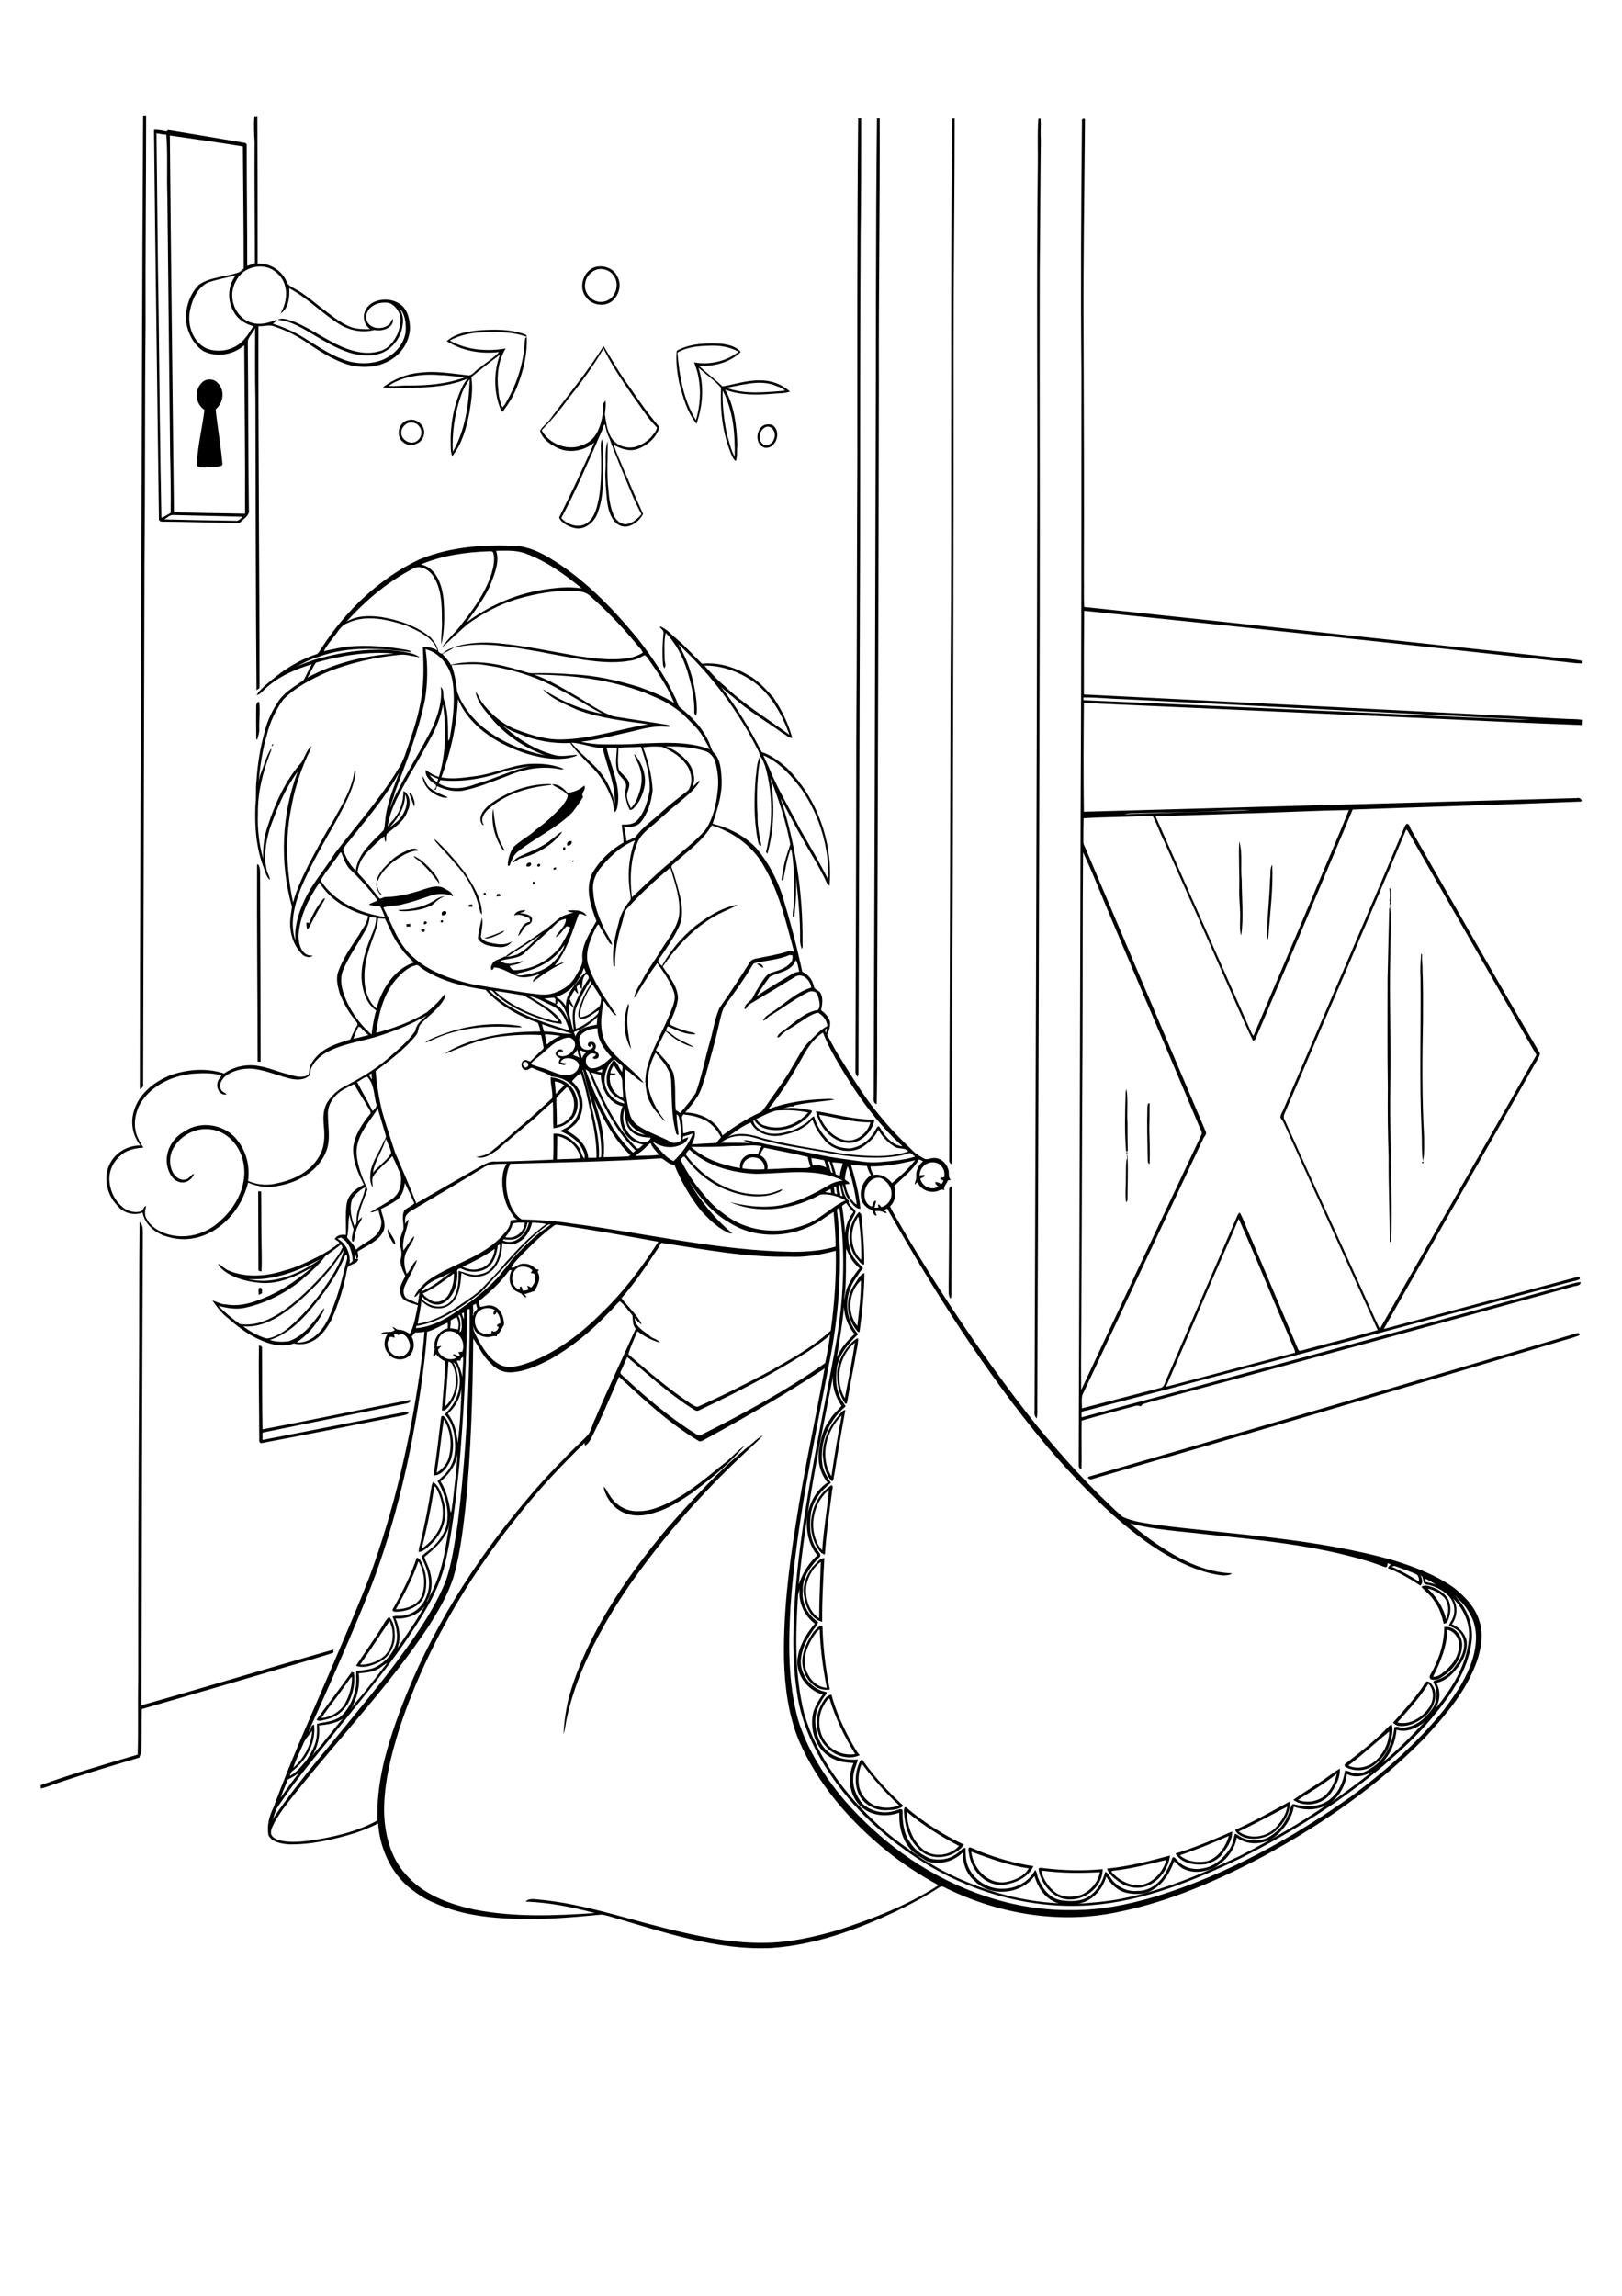 <?xml version="1.0" encoding="utf-8"?>
<!-- Generator: Adobe Illustrator 21.0.2, SVG Export Plug-In . SVG Version: 6.00 Build 0)  -->
<svg version="1.2" baseProfile="tiny" id="Layer_1" xmlns="http://www.w3.org/2000/svg" xmlns:xlink="http://www.w3.org/1999/xlink"
	 x="0px" y="0px" viewBox="0 0 595 842" overflow="scroll" xml:space="preserve">
<g>
	<path d="M382,686c0.6,3.3,2.7,6.1,5.2,8.1c2.8,1.9,6.4,1.8,9.5,0.8c3.4-1.5,6.1-4.6,6.8-8.3C396.4,687,389.1,687,382,686
		 M381,685.4c0.3-0.6,1.1-0.3,1.6-0.3c7.3,0.9,14.6,1.1,21.9,0.4c0,7.7-9.2,13.5-16.3,10.2C384.4,693.7,381.5,689.7,381,685.4
		 M408.2,686.1c-0.2,0-0.7,0.2-0.4,0.5c2.3,2.6,5.6,4.6,9.2,4.8c5.3,0.1,9.5-4.5,10.9-9.3C421.3,683.7,414.8,685.4,408.2,686.1
		 M406.1,685.3c7.9-0.8,15.5-2.7,23.1-4.8c-0.5,4.2-3.2,8.4-7,10.5c-3.7,2.1-8.4,1.6-11.8-0.9C408.7,688.8,406.8,687.4,406.1,685.3
		 M356.3,679.1c0.6,6,5.9,11.9,12.3,11.2c3.4-0.6,7-2,8.8-5.1C370.1,684.2,363.1,681.6,356.3,679.1 M355.5,680.1
		c0-0.8-0.7-1.9,0.1-2.6c1.5,0.3,2.7,1.1,4.1,1.6c6.3,2.5,12.8,4.3,19.4,5.3c-1.9,4.1-6.6,6.3-10.9,6.8
		C361.8,692,356.4,686.2,355.5,680.1 M433.4,680.2c-0.3,0-0.6,0.3-0.3,0.5c2.7,2.1,6.3,2.5,9.6,1.9c4.2-1.2,6.9-5.3,8.1-9.3
		C445.1,675.8,439.3,678.2,433.4,680.2 M431.2,679.8c7.1-2.2,13.9-5.1,20.8-8.1c0.1,3.3-2,6.1-3.9,8.6c-1.5,1.8-3.7,2.8-5.9,3.4
		C438.3,684.2,433.4,683.4,431.2,679.8 M332.6,664.4c0.2,5,1.8,10.2,5.7,13.6c3.8,3.5,10.2,2.7,13.5-1
		C345,673.4,338.4,669.3,332.6,664.4 M331.6,664.5c0-0.6-0.1-1.5,0.6-1.8c6.5,5.5,13.7,10.2,21.4,13.8c-3.6,5.2-12.4,6.4-16.7,1.4
		C333.2,674.5,331.9,669.3,331.6,664.5 M454.4,671.7c4.1,3.1,10.4,2.1,13.7-1.6c1.9-2.1,3.7-4.6,4.1-7.5
		C466.3,665.6,460.4,668.9,454.4,671.7 M453.1,671.1c6.9-3.1,13.5-6.8,20-10.4c0.3,4.2-2.2,8.1-5.2,10.8c-3.1,2.6-7.5,3.5-11.4,2.4
		C455.2,673.3,453.6,672.6,453.1,671.1 M476.1,660.1c2.8,1.1,6,0.8,8.7-0.7c3.1-2,4.8-5.5,5.6-8.9C485.9,654.1,481,657,476.1,660.1
		 M488.5,650.6c1-0.7,2-1.4,3-2c0.2,3-1.3,6.1-3,8.6c-2.8,4.6-9.7,6-14.1,2.9C479,656.8,484,654,488.5,650.6 M316,647.1
		c-1,2.4-1.3,5.1-0.9,7.8c0.5,3,2.6,5.5,5.2,7c2.9,1.3,6.5,1.5,9.5,0.2c-4.9-4.6-9.4-9.6-13.4-15C316.2,647.1,316.1,647.1,316,647.1
		 M315.4,646.1c0.2-0.7,1-1,1.3-0.2c4.2,6,9.3,11.4,14.7,16.4c-1.8,1.5-4.2,1.5-6.4,1.6c-3.7,0.1-7.5-1.8-9.5-5
		C313.2,655,313.6,650,315.4,646.1 M494.6,647.5c3.1,1.5,7.1,0.7,9.7-1.5c3.2-2.7,5.2-6.8,5.3-11
		C504.6,639.1,499.8,643.6,494.6,647.5 M509.1,633.5c0.4-0.5,0.9-0.8,1.4-1.2c0.7,2.3,0,4.8-0.6,7c-1,3.6-3.5,6.4-6.5,8.5
		c-2.8,1.7-6.5,1.9-9.5,0.4c-0.6-0.2-1-1-0.3-1.4C499,642.6,504.4,638.4,509.1,633.5 M302.2,625.4c-2.3,4-2.2,9.2,0.3,13
		c2.4,3.7,6.9,5.6,11.2,4.9c-3.9-6.4-7.3-13.2-9.4-20.4C303.2,623.3,302.8,624.5,302.2,625.4 M301.6,624.6c0.8-1.3,1.7-3,3.4-3.1
		c1.7,6.4,4.5,12.5,7.8,18.3c0.8,1.3,1.5,2.8,2.6,3.9c-4.3,2-9.7,0.1-12.6-3.4C298.9,636.1,298.7,629.3,301.6,624.6 M512.6,631.7
		c4.5,1.1,9.1-1.8,11.6-5.4c1.8-2.5,2.1-6.5-0.2-8.8C520.7,622.7,516.6,627.2,512.6,631.7 M521.9,618.6c0.4-0.7,0.8-1.4,1.4-1.9
		c1.2-0.3,1.9,1.1,2.5,1.9c1.8,3.5,0.1,7.6-2.4,10.3c-2.7,2.4-6.3,4.4-10,4.1c-1,0-1.7-0.6-2.4-1.2
		C514.8,627.5,518.7,623.3,521.9,618.6 M126.6,618.1c-2.8,4.1-6,7.9-8.7,12c3.5-0.3,6.9-2.3,8.7-5.4c1.6-3,2.6-6.4,2.5-9.8
		C128,615.8,127.5,617.1,126.6,618.1 M116.1,630.7c4.3-5.8,8.7-11.6,12.9-17.5c0.2,0.1,0.6,0.2,0.8,0.2c0.6,3.9-0.3,8-2.2,11.4
		c-1.7,3-4.6,5.1-8,5.8C118.5,630.8,117,631.5,116.1,630.7 M530.9,597.7c-0.1,6.1-2.5,11.9-5.2,17.2c1.2,0.2,2.4-0.5,3.3-1.2
		c3.2-2.4,6.1-5.8,6.2-10C535.5,601,533.5,598.2,530.9,597.7 M529.8,596.7c4-0.6,7.1,3.8,6.5,7.5c-0.4,4.7-3.7,8.6-7.6,11
		c-1.1,0.7-2.4,1.1-3.7,0.7c-0.8-0.3-0.6-1.3-0.2-1.9C527.8,608.8,529.8,602.8,529.8,596.7 M296.6,603.4c-1.6,3.3-2.1,7.5-0.1,10.8
		c1.3,2.6,3.8,4.6,6.8,4.8c-1.4-7.1-2.4-14.3-2.6-21.5C298.8,599,297.7,601.2,296.6,603.4 M298.4,598.5c1-0.9,1.8-2.4,3.3-2.3
		c0.2,7.9,1.1,15.7,2.7,23.4c-1.6,0.3-3.3,0-4.7-0.7c-3.8-2.2-5.9-6.8-5.3-11.1C294.9,604.4,296.5,601.3,298.4,598.5 M132.1,610.5
		c3.2,0.1,6.4-1.1,8.8-3.1c3.5-3.3,4-8.7,2-12.9C139.3,599.8,135.8,605.2,132.1,610.5 M141.1,595c0.4-0.7,1-1.4,1.6-2
		c1.7,1.6,2,4.1,2.1,6.3c0.3,4.4-2.2,8.9-6.4,10.6c-2.4,1.1-5.3,2-7.8,1C134.2,605.5,137.9,600.4,141.1,595 M523.7,582.6
		c3.3,3,5.7,6.9,6.8,11.2c1.1-2.5,1.1-5.8-0.8-8C528,584.2,525.9,583,523.7,582.6 M521.4,582c1-0.9,2.4-0.4,3.5-0.1
		c2.3,0.7,4.4,2,5.9,3.9c1.8,2.7,1.5,6.2,0.1,9c-0.2,0.5-0.8,0.6-1.3,0.7c-0.7-3-1.6-5.9-3.5-8.4C524.9,585.1,523,583.7,521.4,582
		 M295.8,581.4c-0.6,4.4,0.8,9.6,4.7,12.1c0-6.9,0.4-13.8,0.6-20.7C298.3,574.8,296.5,578.1,295.8,581.4 M298,574.7
		c1.4-1.2,2.4-3.1,4.4-3.3c-0.4,7.8-0.9,15.6-0.8,23.4c-4.1-1-6-5.5-6.6-9.3C294.2,581.6,295.8,577.8,298,574.7 M145.2,590.2
		c3.7,0,8.1-1.4,9.6-5.1c1.4-4.1,0.9-8.8-1.3-12.5C151.4,578.7,148.4,584.5,145.2,590.2 M152.9,571.2c1.3,0.4,1.7,1.8,2.2,2.9
		c1.5,3.4,1.6,7.3,0.7,10.8c-1.4,4.2-6,6-10.1,6.2c-0.6,0-1.8,0.1-1.7-0.8C147.5,584.1,150.7,577.9,152.9,571.2 M301.6,568.6
		c0.5-7.4,1.8-14.8,2.5-22.2C297.7,551.5,296.2,562.3,301.6,568.6 M299.7,567.4c-4.4-7.4-2-18,5.3-22.7c1,0.4,0.1,1.7,0.2,2.5
		c-1,7.6-2.1,15.2-2.6,22.9C301.2,569.9,300.4,568.5,299.7,567.4 M159.1,546.5c-1.1,7.2-2.6,14.4-4.4,21.5c2.9-2,5.4-4.8,6.8-8
		c1.9-4.8,0.8-10.4-1.8-14.8C159.1,545.3,159.3,546,159.1,546.5 M158.3,545.1c0.1-0.6,0.3-1.1,0.6-1.6c2.5,1.7,3.2,4.9,4,7.7
		c1.5,5.4-0.7,11.4-4.8,15.1c-1.3,1.2-2.6,2.7-4.5,2.9c0-1,0.2-2,0.5-2.9C155.8,559.3,157.2,552.2,158.3,545.1 M266.8,535.8
		c2.1-1.9,4.1-4,6.4-5.7c-5.4,6.6-12.2,12-18.9,17.1c-4.3,3-8.9,6-14,7.5c-3.2,1.1-6.7,1.5-10,0.6c-4.5-1.3-8-5.4-8.9-10
		c1.1,0.6,1.4,2.1,2.2,3c2.1,3.6,6.1,6.1,10.4,5.9c3.4,0.1,6.6-1,9.6-2.3C252.3,548.1,259.4,541.6,266.8,535.8 M276.1,529.2
		c1.2-1.1,2.4-2.1,3.8-2.8c-1.6,1.8-3.4,3.4-5.1,5c-14.5,13.4-27.9,28.1-39.6,44c-4.9,6.6-9.4,13.4-13.5,20.6
		c-6,10.6-11.1,21.9-13.7,33.8c-0.5,2-0.6,4.2-1.3,6.2c0.3-5.1,1-10.1,2.4-15c6.8-22.4,20.3-42,35.1-59.9
		C254.1,549.8,264.3,538.6,276.1,529.2 M162.8,520.6c-1,6.5-1.6,13-2.6,19.5c2-1.2,3.8-3.2,4.4-5.5
		C165.9,530,165.4,524.6,162.8,520.6 M161.8,519.8c0.4-1.3,1.7,0.2,2.1,0.9c2.4,4.5,3,10,1.4,14.8c-1.2,2.5-3.2,5.7-6.3,5.6
		C160.2,534,160.9,526.9,161.8,519.8 M305,541.4c1.1-7.5,2.3-14.9,3.8-22.3C303,524.7,300.6,534.3,305,541.4 M307.6,519.2
		c0.7-0.8,1.3-1.9,2.5-2.1c-1.4,7.8-2.8,15.5-4,23.4c-0.3,0.9-0.1,2.1-0.9,2.8c-2.5-2.6-3.1-6.4-3.4-9.9
		C301.9,528.1,304.2,523,307.6,519.2 M95,493.4c0.4,0.2,1.2,0.3,1.1,0.9c0.1,10,0,20,0.2,29.9c18.1-3.4,36.1-7.3,54.2-10.8
		c0.2,1.1-1,1.2-1.8,1.4c-17.5,3.5-34.9,7-52.4,10.6c0,0.9,0,1.8,0,2.7c17-3.3,34-6.7,51-10c0.9-0.2,1.8-0.4,2.7-0.3
		c-0.3,1.2-1.6,1.1-2.6,1.4c-17.1,3.3-34.1,6.8-51.2,10c-0.9,0.3-1.2-0.6-1.1-1.3C95.1,516.3,94.8,504.9,95,493.4 M309.9,512.8
		c1.3-6.8,2.7-13.5,3.7-20.4C307.8,497.2,306.1,506.2,309.9,512.8 M313.2,491.7c0.5-0.4,1-0.8,1.6-0.9c0,2.8-0.9,5.4-1.2,8.1
		c-1,5-1.9,10.1-2.8,15.1c0,0.4-0.3,1.1-0.8,0.7c-1.9-2.9-2.9-6.3-2.9-9.8C306.8,499.9,309.5,495,313.2,491.7 M577.6,489.2
		c0.6-0.2,1.9-0.7,1.8,0.5c-3,1.2-6.2,1.9-9.3,2.9c-56.4,16.8-112.9,33.5-169.4,49.8c-0.7,0.5-2.5-0.5-1.1-0.9
		C459,524.3,518.3,506.8,577.6,489.2 M95,472.4c1.3-0.6,1.1,1.1,1.1,1.9c-0.4,0.2-0.8,0.4-1.2,0.6C94.9,474,94.7,473.2,95,472.4
		 M314.5,486.3c0.6-5.5,1.4-11.1,1.3-16.7C311.3,473.7,310.6,481.6,314.5,486.3 M313.4,471.1c1.1-1.5,1.8-3.5,3.7-4.2
		c-0.1,7.2-0.8,14.4-1.8,21.6c-0.4,0.1-0.7-0.1-0.9-0.4C310.4,483.4,309.9,476.1,313.4,471.1 M143.9,455.4c-0.7-1.5-2.2-2.9-1.5-4.7
		c0.7,2,2.6,3.6,2.6,5.7C144.6,456.2,144.1,455.9,143.9,455.4 M51.2,448.2c1.5,1.1,1.1,3.2,1.2,4.8C52.1,510.5,52,568,51.9,625.4
		c23.5-6.6,46.9-13.8,70.4-20.4c0,0.3,0,0.7,0,1.1c-2.4,0.9-4.9,1.5-7.3,2.3c-21,6.2-42,12.3-63,18.4c-0.1,4.9,0,9.9-0.1,14.8
		c0.1,1.1-0.5,2-0.8,3c-10.1,3-20.2,6-30.2,9.4c-2,0.6-3.8,1.5-5.9,1.9c0-0.3-0.1-0.9-0.1-1.2c11.7-4.2,23.7-7.7,35.6-11.2
		c0.3-9.2,0-18.3,0.2-27.5c0-37.2,0.1-74.4,0.3-111.7C51.1,485.7,51,466.9,51.2,448.2 M315.9,462.1c0.2-5.3-0.3-10.7-1-16
		C311.5,450.8,311.7,458.1,315.9,462.1 M314.1,461.4c-3.7-4.9-3.1-12.5,1-16.9c0.3,0.3,0.6,0.5,0.8,0.8c0.7,6.1,1.2,12.3,1.1,18.5
		C315.7,463.8,315.1,462.3,314.1,461.4 M94.7,436.9c0.3,0,0.8,0,1.1,0.1c0.1,7.5,0,14.9,0.2,22.4c0,2.3,0.1,4.6-0.1,6.9
		c-0.5-0.1-1.3-0.1-1.1-0.9C94.8,455.9,94.7,446.4,94.7,436.9 M348.2,436.2c-0.1-0.6,0.9-1.7,0.9-0.6c0,12.9-0.1,25.9-0.1,38.8
		c0,0.6,0,1.3-0.3,1.9c-1-1.2-0.6-2.9-0.7-4.4C348.1,460.1,348.2,448.1,348.2,436.2 M521.7,426.1C523,425.8,521.5,427.4,521.7,426.1
		 M413.2,423.4c0.2,0.3,0.5,0.5,0.4,0.9c0.3,5.1,0,10.1,0,15.2c0,0.5,0,1.1-0.5,1.4c-0.5-3,0-6.1-0.1-9.1c0.1-2.2-0.1-4.4,0.3-6.6
		C413.6,424.6,413.4,424,413.2,423.4 M413.4,422.5C414.3,423.1,412.4,423.1,413.4,422.5 M300.4,408.8c1.6,4,4.6,8,9,9.2
		c4.3,1.3,8.9-2.2,9.9-6.4C312.9,411.7,306.7,409.8,300.4,408.8 M299.3,407.5c7.1,1.1,14.2,3.2,21.5,3.1c-0.8,4.4-4.6,8.3-9.1,8.6
		C305.3,419.1,300.5,413.3,299.3,407.5 M420.9,406.2c0.1-0.6-0.1-1.6,0.8-1.6c0,3.2,0,6.4-0.1,9.6c0.1,4.2,0.3,8.5,0.1,12.7
		c-1-0.4-0.5-1.7-0.7-2.6C420.9,418.3,420.7,412.3,420.9,406.2 M412.9,401.3c0-0.7,0.1-1.3,0.3-2c0.7,4.2,0.1,8.5,0.4,12.7
		c0,3.4,0,6.7,0.1,10.1c-0.1,0.1-0.4,0.2-0.6,0.2C412.5,415.3,412.7,408.3,412.9,401.3 M207.6,399c-1.1,1.3-2.5,2.3-3.5,3.7
		c-0.1,3.3,0.3,6.6,0.1,9.9c2.3-0.2,4.1-1.9,5.5-3.6c1.5-3,1.1-6.9-1-9.6C208.5,399,208,398.5,207.6,399 M203.5,396.6
		c0.1,1.5,0.3,3.1,0.4,4.6c1-1.1,2.1-2.1,3.1-3.2C206.1,397.2,204.8,396.8,203.5,396.6 M202,395.1c4.1,0.3,8.3,2.8,9.4,7
		c1.4,3.6-0.1,8-3.5,9.9c-1.4,1.1-3.2,1.5-4.9,1.8c-0.2-3.2,0-6.5-0.2-9.7c-3.4,2.7-6.3,6-9.8,8.6c-3.4,3-7,5.9-10.4,8.9
		c-2.3,1.6-4.9,3.7-7.9,2.7c1.8-0.2,3.6-0.7,5.1-1.7c3.3-2.6,6.4-5.3,9.5-8.1c4.6-3.8,9-7.8,13.3-11.8
		C202.8,400.2,201.9,397.6,202,395.1 M157.1,381.5c10.3-4.8,21.9-7.1,33.2-5.3c0.4,0,0.8,0.3,1.2,0.5c-2.6,0.2-5.2-0.2-7.8-0.2
		c-8.4-0.1-16.9,1.1-24.5,4.6c-1.1,0.4-2,1.1-3.2,1.2C156.3,382,156.7,381.7,157.1,381.5 M231.5,384.8c-2.8-5-3.1-11.4-1-16.7
		c0.4,0.8,0,1.8-0.1,2.6C229.6,375.4,230.6,380.2,231.5,384.8 M277.7,353.5c1-0.4,2.2,0.3,2.3,1.4
		C279.1,354.7,278.4,354,277.7,353.5 M521.3,349.9c0.1,0,0.3,0.1,0.4,0.1c-0.3,1.8,0.2,3.5,0.1,5.3c0.3,6.2,0.2,12.5,0.2,18.7
		c-0.3,14.3-0.4,28.6,0.4,42.9c0,3,0.2,6-0.4,8.9c-0.6-3.6-0.3-7.2-0.5-10.8c-0.9-18.8-0.2-37.6-0.4-56.4
		C520.9,355.8,521.1,352.8,521.3,349.9 M177.6,344c2.5-0.6,4.9-1.6,7.3-2.7c-0.2,0.9-1.3,1-2,1.4C181.3,343.4,179.4,344.5,177.6,344
		 M154.9,340.6c0.6-0.3,1.3,0.6,0.7,1.1C154.9,342.1,153.9,340.9,154.9,340.6 M149.1,338.9c0.4,0,0.9,0,1.4-0.1c0,0.2,0,0.7,0,1
		c-0.5,0-0.9,0-1.4,0C149.1,339.6,149.1,339.1,149.1,338.9 M155.5,339c-0.1-0.5,0.1-1.5,0.8-1C157.1,338.4,156.1,339.1,155.5,339
		 M161.8,337.6c0.4-0.4,1,0.2,0.6,0.6C162,338.6,161.3,338,161.8,337.6 M175.3,344.1c0.3-2.5,0.9-5.1,1.5-7.6
		c0.5,2.3-0.2,4.7-0.4,7.1c0.5,1.3,2,1.8,3.2,2.1c2.7,0.6,5.8,1.2,8.2-0.5c-1,1.7-3.1,2.4-5,2.1
		C180.2,347.1,176.7,346.7,175.3,344.1 M162.2,335.7c-0.6-1,0.4-2,1.4-1.4C164.2,335.2,163.1,335.8,162.2,335.7 M205.1,349.1
		c-4.1,4.8-10.3,7-16.3,8.1c0.8,0.4,1.7,0.7,2.6,0.5c3.9-0.5,7.9-1.6,11-4.2c1.9-2,3.9-4.1,4.7-6.9
		C206.3,347.3,205.9,348.3,205.1,349.1 M204,338.8c-3.6,3.6-7.5,6.8-11.2,10.3c-2.3,2.7-6.2,2.2-9.3,3.3c2.5,1.9,5.6,0.7,8.3,0
		c-1.1,1.4-3.3,1.3-4.9,1.9c0.5,0.7,1,1.6,2,1.5c6.6-0.2,12.9-3.7,16.8-8.9c1.3-2.2,2.6-4.4,3.5-6.8c-0.5-0.2-1-0.5-1.5-0.3
		c-1.3,1.3-2.1,3.1-3.9,3.9c1.1-2.3,3.8-3.9,3.8-6.7C206.2,337.2,204.9,337.8,204,338.8 M208.2,333.9c2.3-0.1,5.7-0.4,7,2
		c-1-0.2-2-1.1-2.9-0.6c-2.4,6.4-4.3,13.4-8.8,18.7c1.2-0.1,2.2-1.2,3.4-0.9c-4.2,1.7-7.8,4.4-11.4,7c0.1-1.5,1.8-2.2,2.8-3
		c-2.4,0.8-5,1.6-7.6,1.2c-3.3-0.9-6-3.4-9.5-3.5c-0.2,0.4-0.4,1.1-1,0.8c-0.4-1,0.3-2,0.8-2.8c1.2-1,2.9-1.2,4.1-2
		c1.5,0.3,3-0.3,4.5-0.7c3.5-1.7,6-4.9,8.9-7.4c-3.7,2.7-7.8,5.1-11.7,7.7c-0.4,0.3-0.9,0.4-1.4,0.5c1.2-1.3,2.8-2,4.2-3
		c3.2-2,6.3-4.2,9.4-6.3c2.7-1.6,4.8-4.1,7.5-5.7c1.3-0.5,2.6-0.9,3.9-1.2C209.6,334.6,208.7,334.5,208.2,333.9 M188.6,335.8
		c0.5-1.7,2.7-2,4.2-2c-0.5,0.7-1.4,0.8-2.2,1.1c1.4,0.1,2.8,0.3,4,1.1c1.1,0.9,0.5,2.7-0.8,3.1c-1.9,0.7-2.2,3.1-3.8,4.2
		c0.8-2.1,1.8-5,4.4-5.2c0.3-0.8-0.3-1.5-1-1.7C191.9,335.8,190.2,335,188.6,335.8 M509.6,333.6c0-0.4,0.1-0.7,0.3-1.1
		c0.7,5.9,0,11.9,0.1,17.8c-0.4,15.6,0.3,31.2,0,46.7c-0.1,8.2-0.1,16.3,0.2,24.5c-0.2,11.4,0.8,22.7,0,34.1
		c-0.2-0.1-0.3-0.2-0.4-0.2c0-10.4-0.5-20.7-0.4-31.1c-0.3-8.3-0.4-16.7-0.3-25c-0.2-13.4-0.1-26.8-0.1-40.1
		C509.2,350.7,509.4,342.2,509.6,333.6 M509.6,332C510.9,331.8,509.3,333.3,509.6,332 M172,331.8c0.4-0.1,0.8-0.1,1.3-0.1
		c0,0.2,0,0.7,0,0.9c-0.4,0-0.9,0-1.3,0C171.9,332.4,172,332,172,331.8 M118.4,329.9c0.2-0.3,0.6-0.4,0.9-0.5c-1,2.2-2.5,4-3.5,6.2
		c-1.1,1.7-1.7,3.7-3,5.3c-0.4-0.8-0.4-1.7-0.4-2.6c0.3,0.1,0.7,0.1,1,0.2C114.7,335.4,116.2,332.5,118.4,329.9 M160,329.8
		c0.9-0.6,2-1.1,3.1-1c-1.9,0.5-3.3,2-4.7,3.2c-3.1,1.6-6.7,2.1-10.1,2.2c-0.7-0.1-1.7,0.1-2.2-0.5
		C150.9,333.7,155.9,332.6,160,329.8 M182.2,328.8c-0.3-1.2,1.5-1.5,1.3-0.1C183,328.7,182.6,328.7,182.2,328.8 M177.7,327.4
		c0.5-0.2,0.8,0.7,0.2,0.8C177.4,328.4,177.1,327.5,177.7,327.4 M509.7,325.8c0.1,0,0.3,0,0.4,0c0,1.9-0.1,3.9,0.2,5.8
		c-0.1,0-0.4,0.1-0.6,0.1c0-0.3,0.1-0.6,0.2-0.8c0-0.1-0.1-0.3-0.2-0.4C509.9,329,509.8,327.3,509.7,325.8 M138,325.4
		c0.2,0,0.5,0.1,0.6,0.1c0,1.2,1,2,1.6,2.9C139,328.1,138.6,326.5,138,325.4 M195.4,323.4c0.3,0,0.8,0,1,0c0,0.2-0.1,0.7-0.1,0.9
		c-0.2,0-0.7,0-0.9,0C195.5,324.1,195.4,323.6,195.4,323.4 M138.2,323.4c0.2,0.6,0.5,1.4-0.1,1.8C138.1,324.6,138.2,324,138.2,323.4
		 M203.1,318.3c0.2-0.1,0.7-0.2,0.9-0.2c0.1,0.7-0.3,0.9-0.9,0.9C203.1,318.9,203.1,318.5,203.1,318.3 M465.9,322.4
		c0.3-1.7-0.2-3.8,0.8-5.3c0.4,8.8-0.8,17.5-1.4,26.2c0,0.5-0.2,1-0.5,1.4C464.7,337.3,465.7,329.8,465.9,322.4 M197.5,316.9
		c1-0.5,0.8,1.3-0.1,0.9C196.9,317.8,197,316.9,197.5,316.9 M94.3,317.1c0.1,0,0.3-0.1,0.4-0.1c0.8,1.2,0.7,2.6,0.7,4
		c0.1,22.8,0.2,45.6,0.2,68.4c-0.3,0-0.8-0.1-1.1-0.1C94.5,365.2,94.2,341.1,94.3,317.1 M193.1,317.7c-0.1-1,0.7-1.5,1.6-1.3
		C195.2,317.5,194.1,318.1,193.1,317.7 M209.9,315.6C211.1,315.3,209.6,316.9,209.9,315.6 M151.8,313.9c3.1,1.4,5.4,4,7.6,6.5
		c0.7,1.2,1.7,2.3,1.8,3.7c-2.4-3.1-4.9-6.3-8-8.8C152.6,314.9,152,314.6,151.8,313.9 M150.1,311.6c1.1-0.4,2.5-0.7,3.4,0.3
		c-2.8,0.1-5.3,1.5-7.6,3c-3,2-5.9,4.7-7.3,8.1c-0.1,0-0.4,0.1-0.5,0.2c0.6-2.9,2.8-5.1,4.9-7.1C145,314,147.5,312.7,150.1,311.6
		 M206.6,310.9c0.7-0.8,1.2,0.6,0.4,0.9C206.5,311.9,206.5,311.3,206.6,310.9 M454.6,308.5c1.3,4.6,0.4,9.5,0.9,14.2
		c0,6.8,0.8,13.7-0.2,20.4c-0.6-1.8-0.4-3.7-0.4-5.6c0.2-4-0.5-8.1-0.3-12.1C454.7,319.8,454.3,314.1,454.6,308.5 M208.1,310.1
		c-0.4-1.1,0.6-1.9,1.6-1.6C209.9,309.5,209.1,310.3,208.1,310.1 M159.4,307.7c4.1,3.7,7.8,8,11.2,12.4c3,4.6,6.2,9.6,6.2,15.3
		c-0.9-0.8-0.8-2.2-1.2-3.3c-1.5-5.8-4.5-11-8.6-15.3c-2.2-2.8-4.7-5.2-7-7.9C159.7,308.6,159.5,308.2,159.4,307.7 M202.3,307.9
		c1.4-0.9,2.4-2.3,4-2.9c-3.5,4.9-9,8-14.7,9.6c-1.4,0.2-2.3,1.3-3.6,1.8c1.2-2.1,3.7-2.7,5.7-3.7
		C196.7,311.5,199.7,310,202.3,307.9 M180.9,296.5c0.6,4.5,0.9,9.3,3.2,13.4c0.4,0.7,0.7,1.3,1,2.1c-0.8-0.2-1.1-1.2-1.6-1.8
		C181.2,306.1,180.1,301.1,180.9,296.5 M150.1,290.9c0.8-0.3,1,0.7,1.3,1.2c0.4,1.1,1,2.5,0.5,3.7
		C151.4,294.1,150.6,292.5,150.1,290.9 M202.5,287.7c2.4-0.3,4.3,1.5,5.7,3.1c2.2-0.3,4.5-1.1,6.1-2.7c1,1.5-1.5,2.8-0.4,4.1
		c-1.1,2.1-2.6,3.9-4,5.8c-5.8,5.8-13.5,9.2-19.9,14.3c-1.7,1.3-2.4,3.3-3.1,5.2c-0.2,0-0.5,0-0.6,0.1c-0.1-2.4,0.8-4.8,1.9-6.8
		c2.6-2.5,5.9-4.1,8.5-6.6c3.4-2.4,6.4-5.3,9.3-8.3c0.9-1.3,2.1-2.6,2.3-4.2C206.9,289.8,204.3,289,202.5,287.7 M179.7,295
		c6.4-4.7,14.5-7.7,22.5-7.4l0,0.3c-7.9,0.7-16.1,3-22.3,8.2c-1.9,1.5-4.1,4.1-2.4,6.5c-0.2,0-0.5-0.1-0.6-0.2
		C175,299.7,177.6,296.7,179.7,295 M155,284.7c1,1.2,1.2,3,2.5,4.1c2,1.7,4.5,2.6,6.8,3.6c-0.3,0.1-0.7,0.2-1.1,0.2
		C159.2,291.9,155.3,288.9,155,284.7 M277.2,285.3c0.4-2.6,0.3-5.3,1.5-7.7c0.4,1.2-0.2,2.4-0.3,3.6c-0.7,5.8-0.9,11.7-0.5,17.6
		c-0.1,3.8,0.6,7.6,1.4,11.3c-1,0.3-1.1-1.2-1.3-1.8C276.5,300.7,276.6,292.9,277.2,285.3 M99.8,273c0.2,0,0.5-0.1,0.6-0.1
		c-0.3,0.3-0.5,0.7-0.8,1C99.7,273.7,99.7,273.4,99.8,273 M94,258.6c0.1-0.5,0.5-1.5,1.1-1.1c0.4,3.3-0.1,6.6,0,9.9
		c0.1,1.3-0.4,2.5-0.7,3.8c-0.1,0-0.3-0.1-0.4-0.1C94,266.9,93.9,262.7,94,258.6 M280,277c0.7,1.5,1.4,3.1,2.1,4.6
		c3.2,7.9,7.7,15.2,11.6,22.8c3.5,6.1,7.1,12.1,10.2,18.4c0.3-11.7-3.1-23.5-9.7-33.1C290.3,284.5,285.9,279.5,280,277 M258.4,244.1
		c2.3,2.5,4.6,5.2,7.3,7.4c7.2,6.9,15.9,12.1,23.9,18c-2.8-7.7-7.1-15.5-14.1-20.1C270.4,246.1,264.4,244,258.4,244.1 M242,229.7
		c2.5,0.8,4.2,3,6.2,4.6c3.3,2.8,6.2,6.1,9.3,9.1c6.8-0.7,13.5,1.8,19.1,5.5c2.7,2,4.9,4.5,7.1,6.9c3,4.5,5.5,9.5,6.9,14.8
		c-1.4,0.1-2.3-1.2-3.5-1.7c-6-4.4-12.6-8.1-18.1-13.2c-1.6-1.2-3.2-2.5-4.6-3.9c5.8,7.4,10.7,15.6,15,24c3.4,1.1,6.3,3.3,9,5.6
		c11.4,11.2,17.2,27.6,15.9,43.4c-0.4-0.2-0.7-0.4-0.9-0.8c-2.6-5.8-6.1-11.1-9.2-16.7c-2.7-4.8-5.3-9.7-7.9-14.6
		c5.6,16.9,8.2,34.7,8.1,52.5c-0.1,0.9,0.3,2.1-0.3,2.8c-0.3-1.1-0.7-2.2-0.6-3.4c0.1-7.8-0.7-15.6-1.6-23.3c0.4,4.9,0,9.8-0.5,14.7
		c-0.1,0.1-0.4,0.3-0.5,0.4c-0.3-1.3,0.1-2.7,0.2-4c0.4-5.8,0.3-11.7-0.3-17.5c-0.2-1.2-0.2-2.4-0.7-3.6c-1.5,3.7-2,7.6-2.8,11.5
		c-0.2,0-0.5,0-0.6,0c0.4-4.5,1.7-8.9,3.2-13.1c-1.5-8.4-4.3-16.5-7.3-24.4c1.7,9.2,1.4,18.8-1.1,27.8c-0.1-0.2-0.4-0.5-0.5-0.6
		c2.5-10.3,2.6-21.3-0.3-31.5c-0.6-1.3-0.9-2.7-1.9-3.7c-0.1-0.6-0.3-1.2-0.5-1.7c-7.4-14.8-17.4-28.2-29.5-39.4
		c3.8,6.4,5.9,13.7,6.7,21.1c0,1.7,0.4,3.6-0.2,5.2c-0.3-0.4-0.7-0.8-0.6-1.4c0.1-5.1-1.1-10.2-2.6-15.1c-1.6-5.1-4.1-10-7.9-13.9
		c-0.7,3.1-0.4,6.3-0.4,9.4c-0.1,1.2,0.8,2.6-0.1,3.6c-0.2-0.5-0.5-0.9-0.5-1.4c-0.3-3.8-0.2-7.7,0.2-11.5
		C243.6,231.1,242.2,230.6,242,229.7 M474.6,662.6c-0.7,4.2-3.3,7.8-6.4,10.6c-4,3.3-10.3,3.9-14.5,0.7c-0.8,4.6-4,8.5-8,10.9
		c-3.4,1.7-7.7,2.4-11.3,0.7c-1.5-0.6-2.5-1.9-3.7-2.9c-1.5,4.1-3.8,8.1-7.7,10.4c-2.8,1.8-6.4,1.9-9.7,1.2c-3.3-0.7-5.8-3.2-7.5-6
		c-1.3,4.9-5.5,9.4-10.6,10c5.5-0.4,11-0.8,16.4-1.9c15.1-3,29.3-9,43.1-15.6c11.2-5.7,22.2-12,32.6-19.2
		C483.7,664,478.8,664.1,474.6,662.6 M494.1,650.6c-0.5,4-2.5,7.7-5.6,10.3c5-3.7,10.1-7.3,15-11.3
		C500.7,651.4,497.1,652.2,494.1,650.6 M105.6,652.6c-0.9,2.2-1.9,4.5-2.7,6.8c2.3-3.4,4.8-6.8,7.4-10
		C109,650.9,107.3,651.8,105.6,652.6 M111.1,639.9c-1.2,2.8-2.6,5.5-3.5,8.4c3.9-3.4,6.6-8.3,6.9-13.5
		C113.3,636.4,111.8,637.9,111.1,639.9 M512.3,634.4c-0.4,4.5-2.2,9-5.4,12.2c5.7-4.6,10.7-9.8,15.7-15.1
		C519.8,633.8,516,635.5,512.3,634.4 M117,632.8c0.5,3.9-0.5,7.9-2.5,11.3c1.4-2.2,3.4-3.9,4.9-6.1c2.2-2.5,4.1-5.3,6.4-7.7
		C123.3,632,120.1,632.5,117,632.8 M139.1,611.9c-2.3,1.4-5,1.5-7.5,1.8c0.5,4.6-0.6,9.3-3,13.3c1.3-2.3,3.3-4.1,4.9-6.2
		c2.9-3.6,5.7-7.3,8.5-10.9C140.9,610.5,140,611.2,139.1,611.9 M145.1,593.6c1.5,3.4,2,7.3,0.7,10.8c3.7-5.4,7.5-10.7,10.5-16.4
		C154.3,592.1,149.5,593.8,145.1,593.6 M533,586.2c1.9,2.8,1.6,6.8-0.4,9.5c2.6,1,4.8,3.3,5.4,6c0.5,3.9-1.4,7.8-4,10.7
		c-1.8,2.3-4.2,4.2-7.1,4.8c1.7,2.9,1.4,6.9-0.5,9.7c6-7.4,11.5-15.9,12.4-25.6C539.5,595.7,537,590.1,533,586.2 M292.7,585.6
		c-0.9,14.3-1.2,28.9,2.3,42.8c4.7,16.2,15.2,30,27.5,41.2c4.9,4.6,10.6,8.4,16,12.3c2.2,1.2,4.4,2.5,6.6,3.8
		c13.3,7,28.1,11.6,43.2,12.3c-4.6-1.2-7.6-5.6-8.8-10c-4.9,6.8-16.1,7.9-22,1.8c-3-2.5-4.4-6.5-4.3-10.4c-3.4,3.3-8.5,4.7-13.1,3.2
		c-1.9-1.2-4-2.3-5.6-3.9c-3.6-3.6-4.8-8.9-4.6-13.9c-5,1.8-11.2,1.1-14.8-3c-3.7-4-4.2-10.3-2-15.2c-2.6-0.2-5.2-0.4-7.5-1.6
		c-6.4-3-9-11.1-7.1-17.6c0.8-2.1,1.9-4.1,3.3-5.9c-5.5-1.6-9.7-7.1-9.3-12.8c0.6-5,3.2-9.5,6.4-13.2c-3.9-3-6.2-8-5.5-12.9
		C293.2,583.6,292.7,584.5,292.7,585.6 M522.9,579c0,0.4,0,0.8,0.1,1.2c1.4,0.3,2.9,0.5,4.2,1.2C525.7,580.5,524.3,579.6,522.9,579
		 M510.5,574.6c3.5,1.5,6.9,3.4,10.1,5.5c-0.1-1-0.1-2.4-1.2-2.8c-2.5-1.1-5-2-7.5-2.9C511.5,574.2,511,574.4,510.5,574.6
		 M165.2,556.2c-0.1,1.4-0.4,2.8-0.7,4.2c-1.5,4.5-5.3,7.7-8.8,10.6c0.5,1.9,1.7,3.7,2.1,5.7c1,3.6,0.6,7.7-1.4,10.9
		c0.9-0.7,0.9-1.9,1.5-2.8c4.8-8.8,5.8-19,7.4-28.7C165.3,556.2,165.3,556.2,165.2,556.2 M161.6,543.3c2.2,3.4,3.1,7.5,3.7,11.4
		c0.6-0.9,0.4-2.1,0.7-3.2c0.7-6.5,1.6-12.9,1.9-19.4C167.8,536.7,164.9,540.5,161.6,543.3 M169.3,508.8c-0.3,3.8-2.3,7.2-5,9.7
		c2.4,3.1,3.3,6.9,3.6,10.7C168.8,522.5,169.1,515.6,169.3,508.8 M293,581.1c1.4-4.1,3.6-7.8,6.8-10.7c-6.3-7.8-4.7-21.1,3.8-26.7
		c-3-3.6-4-8.6-2.9-13.2c0.5-3.5,1.5-7,3.7-9.8c1.1-2,2.9-3.4,4.3-5.1c-2.2-3.3-3.7-7.4-3-11.4C300.6,529.6,295.5,555.2,293,581.1
		 M258.2,528.1c-0.6,0.3-1.4,0.8-2,0.3c-10.7-6.4-20-15-29.1-23.5c-3.3,7.6-6.5,15.3-10.3,22.7c-0.5,1-1.2,2-2.2,2.6
		c0-0.2-0.1-0.7-0.2-1c-8.7,8.5-17.1,17.4-24.6,27c-18.8,23.3-34.1,49.6-43.4,78.1c-3,9.6-5.5,19.6-5.5,29.7
		c0.1,8.4,2.3,17.4,8.2,23.7c6.3,7.2,15.7,10.6,24.8,12.6c14.6,2.9,29.5,2.3,44.3,1.3c-8.3-2.2-16.8-3.9-25.4-4.2
		c1.1-1.2,2.8-0.9,4.3-0.8c18.1,1.6,35.3,8.1,53,12c10.3,2.4,20.8,4.2,31.4,3.9c8.8-0.2,17.4-2.2,25.8-4.6
		c12.9-4.2,25.6-9.1,37-16.5c-6.8-3.7-13.3-7.9-19.3-12.8c-13.4-10.9-25.1-24.4-32-40.4c-3.8-9.3-5.1-19.4-5.4-29.4
		c-0.3-16.9,1.7-33.7,4.4-50.3c2.9-19,7.1-37.7,10.5-56.6C288.2,511.3,273.3,519.9,258.2,528.1 M164.5,499.4
		c-0.3,5.5-0.8,10.9-1.2,16.4c3.6-3.2,4.6-8.6,3.5-13.1C166.4,501.4,166,499.6,164.5,499.4 M168.9,499c-0.5,0-0.9,0-1.4,0
		c0.9,1.9,1.7,3.9,2.1,6c0-2.4,0.4-4.9,0.3-7.3C169.3,497.9,168.9,498.4,168.9,499 M296.8,495.4c-12.9,8.3-26.5,15.3-40.3,21.8
		c-1.2,0.7-2.3-0.6-3.3-1.1c-8.3-5.4-15.6-12.1-23.1-18.4c-0.9,1.7-1.5,3.6-2.4,5.3c-0.4,0.7,0.4,1.2,0.8,1.6
		c8.4,7.9,17.3,15.4,27.1,21.5c0.4,0.3,1,0.6,1.5,0.2c15.7-7.9,31.2-16.2,45.6-26.4c0.7-3.4,1.4-6.9,1.8-10.4
		C302.1,491.8,299.4,493.5,296.8,495.4 M144.5,489.3c0.1,0.4,0.2,0.8,0.3,1.3c-0.7-0.1-1.8-0.8-2.1,0.3c-1.8,3,1.1,7.2,4.5,6.6
		c2.4-0.5,3.9-3.3,2.8-5.6c-0.4-1.5-2.5-3.7-3.9-2.2c-0.2-0.2-0.4-0.4-0.6-0.6C145.1,489.1,144.8,489.2,144.5,489.3 M162.3,489.1
		c-1.4,1.1-2,3-2,4.8c0.5-0.1,1-0.2,1.6-0.3c-0.4,0.7-1.5,1.1-1.1,2c1.1,2.3,4.2,3.7,6.5,2.4c-0.4-0.4-0.8-0.8-1.2-1.2
		c1-0.6,1.8,1.2,2.6,0.2c-0.2-0.4-0.4-0.8-0.6-1.1c0.5-0.1,1-0.1,1.5-0.2c1-2.6-0.2-5.8-2.7-7.1C165.4,488,163.5,488,162.3,489.1
		 M156.7,488.4c-0.5,7.1-1.4,14.2-2.4,21.2c-3.6,24.4-9.2,48.7-18,71.8c-7.2,18-15.1,35.9-23.1,53.6c1.1-0.5,0.6-2.3,2-2.5
		c0.8,6.6-2.8,13.1-7.9,17c-0.6,0.4-0.8,1.1-1,1.8c2.5-1.2,4.2-3.5,6-5.6c1.9-2.8,3.7-5.9,3.9-9.3c0.2-1.4,0-2.8,0.1-4.2
		c2.9-0.7,6.2-0.8,8.7-2.7c3.2-2.9,5-7.1,5.6-11.3c0.2-1.8,0-3.6,0.1-5.4c2.1-0.2,4.2-0.4,6.2-1c4-1.7,7.3-5.1,8.5-9.4
		c0.7-3.2-0.2-6.6-1.4-9.5c1.5-0.6,3.3,0,4.8-0.6c3.6-0.7,6.5-3.6,7.7-7c1.9-4.5,0.5-9.5-1.6-13.6c-0.7-1,0.6-1.6,1.2-2.2
		c3.6-2.5,6.8-6.1,7.8-10.5c0.9-5.5-0.6-11.1-3.4-15.8c1.5-1.5,3.2-2.7,4.3-4.6c2.2-3.2,2.4-7.3,2-11c-0.3-3.2-1.3-6.5-3.6-8.8
		c0.4-0.6,0.8-1.1,1.3-1.6c3.6-3.9,5.1-9.6,3.6-14.7c-0.3-1.2-0.9-2.3-1.9-3c3.2,5.5,2,13-2.6,17.4c-0.4,0.5-1,0.4-1.5,0.4
		c0.4-6,1.1-12,1.2-18c-1.3-0.7-2.5-1.5-3.3-2.7c-0.3,0.3-0.6,0.8-1,0.9c-0.4-1,0.7-2,0.4-3c-0.5-3.2,1.6-6.6,4.8-7.3
		c0.1-0.7,0.1-1.4,0-2.1C161.6,486.2,159.3,487.7,156.7,488.4 M165.3,484.3c0.1,0.9,0,1.9-0.2,2.8c1,0.1,2,0.3,2.9,0.5
		c0.4-1.5,0.3-3.2-0.5-4.6C166.8,483.4,166,483.8,165.3,484.3 M168.1,482.5c1.1,1.9,0.8,4,0.5,6.1c0.8-0.3,0.7-1.3,0.8-2
		c-0.1-1.5,0.1-3.1-0.8-4.4C168.5,482.3,168.2,482.4,168.1,482.5 M169.4,481.7c0.2,0.7,0.5,1.5,0.8,2.2c0-0.8,0-1.7,0-2.5
		C169.9,481.5,169.6,481.6,169.4,481.7 M171.4,480.8c-0.3,18.9-1.3,37.8-2.9,56.6c-1.3,12.7-2.6,25.5-5.7,37.9
		c-2.8,9.9-8.6,18.6-14.3,27c-8.9,12.9-19.1,24.7-28.8,37c-6.2,7.5-12.3,15.1-17.7,23.2c-1.1,1.5-1.4,3.5-2.1,5.2
		c0.2-0.5,0.5-1,0.8-1.5c7.7-11.4,16.8-21.8,25.4-32.4c7.1-8.8,14.5-17.5,21.1-26.7c6.3-8.6,12.4-17.5,16.4-27.5
		c2.2-6.5,3.1-13.4,4.2-20.1c3.3-26.2,4.5-52.6,4.5-78.9C172.4,479.6,171.2,480.1,171.4,480.8 M175.9,480.7
		c-2.2,1.7-2.1,5.1-0.6,7.1c1.2,1.4,3.3,1.7,5,1.2c0-0.4-0.1-1.3,0.5-0.8c1.1,0.6,1.9-0.7,2.2-1.5c-1.4-0.5-0.3-1.3,0.6-1.4
		c0-1.5-0.4-3-1.4-4.1c-0.3,0.4-0.5,1.1-1.1,0.9c-0.3-0.6,0.2-1.1,0.4-1.7C179.7,479.4,177.5,479.5,175.9,480.7 M309.6,479.2
		c-0.5,6.2-1.7,12.4-2.6,18.6c1.4-3.3,3.8-6.2,6.5-8.5C311.1,486.4,309.7,482.9,309.6,479.2 M173.5,478.8c0.1,1.2,0.2,2.4-0.1,3.6
		c0.1,0,0.2,0.1,0.3,0.1c-0.3-1.1,0.9-1.7,1.4-2.5c-0.2-0.6-0.3-1.2-0.5-1.8C174.2,478.2,173.8,478.5,173.5,478.8 M223.2,481.5
		c-6.3,6.7-13.5,12.6-21.5,17.1c-4.5,2.3-9.3,4.5-14.4,4.7c-2.8,0.1-5.5-1.2-7.3-3.3c-2.8-2.5-4.3-6-6.4-9.1
		c-0.2,20.9-0.8,41.8-2.9,62.5c-1,8.5-2,17-4.4,25.2c-2.1,6.5-5.6,12.4-9.3,18.2c-14,21-31.4,39.4-47.2,59
		c-3.1,3.9-6.4,7.8-8.9,12.2c-0.7,1.4-1.6,2.8-1.5,4.4c0.2,1.2,1.4,1.9,2.4,2.3c3.7,1.2,7.7,0.8,11.6,0.4c8.6-1.3,17.4-3.2,25.1-7.5
		c-0.4-10.3,1.7-20.5,4.8-30.2c9.1-28.6,24.2-55,42.7-78.6c6.6-8.3,13.5-16.5,21.1-24c2.7-3,5.9-5.7,8.7-8.7c1.2-1.8,1.6-4,2.6-5.9
		c4.7-11.1,9.9-21.9,14.8-32.9c-1.2-1.4-1-3.2-1.2-4.9c-1.5-1.7-2.8-3.7-4.6-5.2C225.8,478.5,224.7,480.2,223.2,481.5 M155.1,474.4
		c0.7,1.2,2,1.9,3.1,2.6c2.2,1.2,5.1-0.1,6.3-2.1c1.4-2.3,2.2-5.2,2-7.9C163,469.7,159.3,472.5,155.1,474.4 M154.5,473.7
		c4.1-1.7,7.5-4.5,11-7.1C161.8,468.8,156.8,469.7,154.5,473.7 M190.2,464.8c-3.2,1.6-3.1,7.1,0.4,8.2c0.1-0.4,0-1.5,0.7-1.1
		c0.2,0.4,0.3,0.9,0.4,1.4c0.8,0,1.5,0,2.2-0.4c-0.2-0.5-0.4-0.9-0.5-1.4c0.5,0.2,1,0.4,1.4,0.7c1.4-1.3,1.9-3.3,1.2-5
		c-0.4-0.3-0.9-0.2-1.3-0.3c0.2-0.4,0.4-0.7,0.6-1C194.1,464.6,192,464.2,190.2,464.8 M91.1,469.1c9.5,2.3,19-2.1,26.6-7.4
		C109.6,466.1,100.5,469.7,91.1,469.1 M126.7,460.2c-2.9,7.5-7.8,14.1-12.9,20.2c-4,4.7-8.8,9.1-14.8,11c2.2,0.8,4.6,0.8,6.9,0.5
		c5.9-2,9.4-7.5,13-12.2c0,1.2-0.8,2.2-1.4,3.3c-2.2,3.6-5.1,7-8.7,9.3c3.2,0.4,6.3-1.5,8.4-3.8c2.8-3.1,4.3-7.1,5.7-11
		c1.9-5.1,3-10.4,4.4-15.7c0.1-0.5,0-0.9,0-1.4C127,460.3,126.8,460.2,126.7,460.2 M310,473.9c-0.3,1-0.3,2.1-0.2,3.2
		c0-4.6,2.7-8.5,5.5-12c-2.4-1.8-3.8-4.5-4.9-7.2C310.2,463.3,310.5,468.6,310,473.9 M109.4,477.5c-5.7,4.7-12.4,9.6-20.2,8.9
		c2.4,1.8,5,3.3,7.9,4.3c1.1,0.4,2.2-0.1,3.2-0.4c2.2-0.9,4.3-2.2,6.1-3.8c4.4-3.8,8.2-8.2,11.6-12.8c3.3-4.8,6.8-9.7,8.2-15.5
		C121.9,465.6,115.8,471.7,109.4,477.5 M169.7,464.6c1.9,0.9,4,1.4,6.1,0.7c3.4-0.6,5.4-4.1,5.7-7.3
		C177.8,460.6,173.8,462.7,169.7,464.6 M182.6,456.8c-0.3,2.8-1.2,5.8-3.3,7.8c-2.7,2.2-6.8,2.3-9.8,0.8c-0.7-0.5-1.3-0.1-1.8,0.4
		c0.4,4.4-0.9,9.6-4.9,12c-2.9,1.7-6.4-0.2-8.1-2.6c0,0.4,0,0.8,0,1.2c2.4,2.5,6.5,3.8,9.6,1.8c3.8-2.7,4-7.9,3.9-12.1
		c2.6,0.6,5.3,2.1,8,1.2c5-0.8,7.2-6.3,7.2-10.8C183.1,456.5,182.9,456.6,182.6,456.8 M119.3,460.7c-2.5,3.5-5.9,6.3-9.1,9.1
		c-6.1,4.8-13.1,8.3-20.7,9.9c-3.2,0.6-6.4,0-9.4-0.8c2.4,2.5,5.1,4.7,7.9,6.7c6.5,1,12.6-2.4,17.6-6.1c5.8-4.4,10.9-9.7,15.6-15.2
		c1.5-2.1,3.2-4.1,4.3-6.5c0.3-0.5-0.2-1-0.4-1.4C123.2,457.9,121.3,459.3,119.3,460.7 M240.9,458.5c-4,6.1-8.1,12.1-12.9,17.6
		c2.4,3.3,5.7,6,7.4,9.6c-1.1-0.4-1.7-1.6-2.6-2.2c0.2,3.1,3.4,4.6,5.5,6.4c1.1,1.1,2.9,1.2,3.8,2.5c-3-0.8-5.8-2.3-8.3-4.2
		c-1.1,2.8-2.5,5.6-3.3,8.5c7.4,6.4,14.9,12.8,23,18.2c0.8,0.3,1.6,1.2,2.5,1c8.8-3.9,17.5-8.3,26-12.8c7.7-4.4,15.6-8.7,22.2-14.6
		c0.3-0.2,0.6-0.5,0.6-0.8c1.3-9.6,2-19.3,1.8-29c-5.6,1.5-11.4,2.5-17.2,2.2c-15.7,0.3-31.2-2.7-46.7-5.1
		C242,456.5,241.6,457.6,240.9,458.5 M123.8,454.3c3.2,1.7,4.9,5.6,4.4,9.1c0.5-0.3,0.9-0.6,1.2-1c-0.2-3.1-1.1-6.4-3.8-8.2
		C125.1,453.6,124.4,454.1,123.8,454.3 M192.1,459.5c-1.6,1.7-3.5,3.3-4.5,5.4c1.1,0.3,1.8-0.8,2.8-1.1c1.5-0.6,3.1-0.4,4.5,0.3
		c1,0.4,1.5,1.7,2.8,1.5c-0.2,0.3-0.4,0.6-0.5,0.9c1.5,2.4-0.1,4.9-1.1,7c-1.3,0.3-2.5,0.9-3.8,1.1c0.3,0.3,0.7,0.7,0.8,1.2
		c-0.9,0-1.3-0.8-1.9-1.4c-1.2-0.5-2.5-1-3.2-2.1c-1.4-1.9-1.3-4.5-0.3-6.5c-0.3,0-0.6,0-0.8,0c-3.1,4.4-7.2,8.1-11.3,11.5
		c0.2,0.7,0.3,1.3,0.5,2c1.5-0.1,3-0.9,4.5-0.4c3,0.7,4.3,4.1,4.3,6.9c-0.8,1.2-1.2,2.8-2.5,3.6c0,0.2-0.1,0.5-0.2,0.7
		c-1.4-0.4-2.8,0.6-4.2,0.2c-2-0.2-4.2-1.8-4.3-3.9c-0.3,1.2,0.4,2.2,0.8,3.2c2.3,4.4,5,9.3,9.8,11.3c3.7,1.1,7.5-0.4,10.9-1.6
		c9.9-4,18.5-10.7,25.9-18.2c7.9-7.6,14.5-16.5,20.4-25.7c-12.3-2.2-24.6-4.5-37-6.2c-0.4,0-0.7,0-1,0.1
		C199.4,452.3,195.7,455.8,192.1,459.5 M200.7,449.4c-6.5,4.6-11.6,10.7-16.9,16.6c-2.5,2.5-4.8,5.3-7.3,7.9
		c-7.1,5.4-14.7,11-23.8,12.4c0,0.2-0.1,0.6-0.1,0.8c8.1-0.6,14.7-6,21.1-10.5c3.9-3.3,8-6.5,11-10.7c1.1-1.2,2.1-2.6,3-3.9
		c3.3-3.6,6.8-7.1,10.7-10.3c1.3-0.9,2.6-1.7,3.7-2.8C201.6,449,201.1,449.1,200.7,449.4 M195.2,448.4c-0.7,2.9-2.3,5.8-5.1,7.2
		c-1.8,1.1-4,0.8-5.9,0.2c0.1,4.6-1.7,9.9-6.3,11.8c-2.7,1.1-6.1,0.8-8.6-0.8c-0.3,3.1-0.5,6.4-2.1,9.3c-1.4,2.3-4,4-6.8,3.7
		c-2.3,0.1-4.2-1.2-5.8-2.7c-0.3,2.8-0.9,5.6-1.4,8.4c7.2-1,13.4-5.4,19.2-9.4c1.7-1.2,3.4-2.4,4.8-4c2.6-2.8,5.4-5.4,7.8-8.5
		c4.7-5.3,9.6-10.5,15.4-14.7C198.6,448.5,196.9,448.5,195.2,448.4 M193.5,448.4c-0.4,2.1-1.3,4.4-3.3,5.4c-1.6,1.1-3.7,0.9-5.6,0.7
		c0,0.1,0,0.4,0,0.5c4.5,1.9,8.6-2.5,9.4-6.6C194,448.4,193.7,448.4,193.5,448.4 M188.1,448.8c-0.6,1.8-1.4,3.5-2.8,4.9
		c3.5,0.9,7.1-1.8,7.2-5.3C191.1,448.5,189.4,448.2,188.1,448.8 M307,443.5c2.4,19.5,0.8,39.3-3.2,58.4
		c-5.5,28.8-11.7,57.6-13.8,86.9c-0.8,14-1,28.4,2.8,42c3.4,11,9.8,21,17.2,29.7c7.1,8.1,15.2,15.3,24.1,21.4
		c17.3,11.6,38,18.9,59.1,18.6c10.4,0.1,20.6-2,30.5-4.9c26.1-8,50.2-21.3,72.4-37.1c12.2-9.1,23.8-19.3,33.4-31.2
		c3.8-5.1,7.5-10.3,9.8-16.3c2.4-6.1,3.4-13.6-0.3-19.5c-1.6-3-4.3-5.4-6.8-7.6c5.3,4.4,8.6,11.4,7.6,18.4
		c-1.4,10.4-7.5,19.3-14,27.1c-7,8.5-15.3,15.8-23.9,22.7c-14.4,11.4-30.2,21-46.6,29.3c-17.3,8.3-35.6,15.8-54.9,17.3
		c-20.7,1.6-41.7-3.9-59.5-14.4c-12.5-7.5-23.9-17.1-32.8-28.7c-7.9-10.3-14.1-22.3-15.8-35.3c-1.9-12.6-1.4-25.5-0.4-38.2
		c2.2-24.9,7.2-49.4,11.9-74c1.4-7.6,3-15.1,4-22.8c1.9-14,2.1-28.3,0.1-42.4C307.6,443.2,307.3,443.3,307,443.5 M308.9,442.3
		c0.5,3.4,0.9,6.7,1.1,10.1c0.2-2.9,1.3-5.7,3.1-7.9c-1-1-1.9-2.1-2.7-3.3C309.9,441.5,309.3,441.9,308.9,442.3 M302.6,437.2
		c0.8,0.1,1.5,0.2,2.3,0.3c-0.1-0.5-0.1-0.9-0.2-1.4C304,436.4,303.3,436.8,302.6,437.2 M129.3,439.5c-1.3,3.4-0.5,7.2,0.8,10.4
		c0.5-0.7,0.8-1.5,0.7-2.4c-0.1-4.3,2.7-8,3.2-12.1C132.1,436.3,130.5,437.8,129.3,439.5 M305.9,435.3c0.1,0.8,0.2,1.6,0.3,2.4
		c0.3,0.1,0.6,0.2,0.9,0.3c-0.2-0.9-0.3-1.9-0.4-2.8C306.5,435.2,306.2,435.3,305.9,435.3 M307.6,434.7c0.2,1.3,0.5,2.5,0.7,3.8
		c0.3,0.1,0.5,0.1,0.8,0.2c-0.3-1.3-0.7-2.7-0.9-4C308,434.6,307.7,434.7,307.6,434.7 M319.6,442.5c1-0.3,0.4-2.2,1.8-2.1
		c-0.2,0.9-0.4,1.7-0.6,2.5c0.5,0,0.9,0,1.4,0c0-0.4-0.1-0.7-0.1-1.1c0.6-0.2,0.8,0.5,1.2,0.9c2-0.5,3.6-2.3,3.7-4.4
		c0.3-2.7-1.6-5.3-4-6.3C317.5,431.1,314.8,440.2,319.6,442.5 M309.9,432.4c0.4,0.8,1.6,0.8,1.7,1.8c-0.5,0-1,0.1-1.5,0.1
		c0.4,2.9,1.7,5.8,4.2,7.5c-0.7-4.8-1.7-9.5-3.3-14.1C310.3,429.2,310.1,430.8,309.9,432.4 M312.2,427.2c1.5,5.3,3,10.6,3.4,16.1
		c-2,0-3.1-2.1-4.3-3.5c-1.5-1.5-1.4-3.8-2.4-5.5c0.3,2.2,0.8,4.6,2.6,6.2c-0.1,0.1-0.2,0.4-0.2,0.5c0.5,1.4,2.1,2.1,2.6,3.5
		c-0.6,1.5-1.6,2.9-2.1,4.5c-1.1,3.4-0.8,7.1,0.4,10.4c0.9,2.3,2.8,3.9,4.4,5.7c-1.2,1.2-2,2.8-3,4.2c-4.1,6-3.7,14.6,1.2,20
		c-3.5,3.4-7,7.3-7.8,12.3c-0.4,3.5-0.5,7.3,1.1,10.6c0.5,1.3,1.5,2.4,2.1,3.6c-6.2,5.1-9.7,13.4-8.5,21.4c0.4,2.5,1.8,4.5,3.1,6.6
		c-3.6,2.8-6.5,6.5-7.3,11c-0.6,4.6-0.6,9.8,2.3,13.7c0.5,0.8,1.7,1.7,0.8,2.6c-3.2,3.2-6.2,7.2-6.1,12c-0.6,4.6,1.8,9.2,5.6,11.8
		c-0.2,0.6-0.4,1.1-0.8,1.6c-2.6,3.3-4.8,7.1-5.4,11.3c-1,5.7,3.4,11.6,9,12.7c0.5,0,0.4,0.6,0.1,0.9c-2.4,3-4.2,6.7-3.9,10.6
		c0.2,3.4,1.2,6.9,3.6,9.4c3,3.4,7.8,4.2,12,3.9c-0.6,2.3-1.8,4.6-1.7,7c-0.2,3.2,1.2,6.4,3.1,8.9c3.3,3.3,8.4,4.3,12.8,2.7
		c0.7-0.2,2-0.9,2.2,0.2c-0.1,4.1,0.4,8.5,2.9,11.8c1.7,2.7,4.4,4.5,7.2,5.7c3.2,0.8,6.8,0.4,9.5-1.6c1.3-0.6,2-2.2,3.5-2.3
		c0,1.7,0,3.5,0.4,5.2c1.4,5.8,7.3,10,13.2,9.8c4.8,0,9.7-2.5,11.9-6.9c0.8,0.8,0.7,1.9,1.1,2.9c1.4,3.7,4.1,7.4,8.3,8.2
		c3.5,0.5,7.4,0.6,10.4-1.4c3.1-2.1,5.1-5.5,5.9-9c1,0.2,1.3,1.3,1.9,2c2.1,3.4,6.1,5.4,10,5c4.7,0.1,8.8-3.4,10.7-7.5
		c0.9-1.5,1.5-3.1,2.1-4.7c0.6-0.6,1.2,0.4,1.6,0.8c2.2,2.7,6,3.9,9.5,3.1c4.3-0.6,7.6-3.7,9.9-7.1c1.1-1.7,1.4-3.7,1.9-5.6
		c0.9,0.2,1.5,0.9,2.3,1.3c3.6,1.8,8.2,1.6,11.4-0.9c3.3-2.2,5.6-5.7,6.6-9.5c0.3-0.7,0.4-1.9,1.4-1.7c4.6,1.2,10.1,1.1,13.7-2.3
		c3-2.5,4.4-6.3,5-10c1-0.1,1.8,0.5,2.7,0.7c2.3,0.8,4.7-0.1,6.6-1.5c5.3-3,8.2-9.1,8.8-15.1c0.9-0.6,2.1,0.2,3.1,0.1
		c4.7-0.2,8.5-3.5,11-7.2c1.7-2.8,1.9-6.6,0.2-9.4c0-0.8,1-0.7,1.5-1c2.8-0.8,5.1-2.8,6.7-5.2c2.2-2.8,4-6.7,2.6-10.3
		c-0.8-2.3-3-3.4-5.1-4.3c0.3-0.8,0.7-1.4,1.1-2.1c1.6-2.9,1-6.7-1.4-9c-2.2-2.1-5-3.5-8-4c-1.7-0.2-0.6-2.8-2.1-3.3
		c0.6,1,1,3-0.1,3.7c-3.7-2.5-7.7-4.8-11.9-6.4c0.3-0.6,0.7-1.1,1.2-1.4c-0.4-0.1-0.9-0.3-1.3-0.4c0,0.6,0,1.7-1,1.4
		c-2.2-0.8-4.4-1.6-6.7-2.3c-19.1-5.7-39.1-7.6-58.8-9.7c-9.3-1.1-18.8-1.6-27.9-4c4,3.5,8.3,6.7,12.7,9.5
		c7.4,4.7,15.7,8.5,24.6,8.8c-0.8,0.8-2,0.7-3.1,0.8c-3.7-0.3-7.3-1.4-10.8-2.7c-11-4.2-20.5-11.4-29.3-19.1
		c-9-8.1-17.2-16.9-25.1-26.1c-22.3-26.8-41-56.4-58.2-86.7c-0.4,0.2-0.8,0.5-1.1,0.7c0.4,0.2,1.6,1.1,0.5,1
		c-1.2-0.7-2.4-0.9-3.8-0.7c0.2,0.5,0.4,1.1,0.6,1.6c-1.1,0.1-1.3-1.2-1.7-2c-1.9-0.6-3.6-2.2-4-4.3c-0.7-3.2,0.9-6.7,3.6-8.5
		c-0.7-1-1.1-2.2-1.5-3.4C316.1,427.6,314.1,427.3,312.2,427.2 M177,428.4c-8,5-16.1,9.7-24.2,14.5c-1.4,0.9-3.2,1.6-4,3.2
		c-0.3,0.9-0.2,1.9-0.2,2.8c0.4-0.6,0.6-1.3,1.3-1.6c-0.6,3.8-2.6,7.4-1.9,11.3c1.4-1.8,2.4-3.8,4-5.3c-0.3,2-1.9,3.6-2.7,5.4
		c-1.5,2.6-1.1,5.8-0.1,8.5c1.5-1.5,2-3.9,3.8-5.1c-1.2,3.5-3.3,6.6-4.7,10c-0.4,1.3-0.4,3.2,0.9,4.1c1.4,0.6,2.7,1.2,4.1,1.8
		c0.2-1.3,0.4-2.7,0.6-4c-0.6,0.6-1,1.6-2,1.6c1.7-3.3,4.5-5.8,7.7-7.7c8.3-4.9,18.3-7.5,24.9-15c1.3-1.5,2.9-3.1,2.7-5.3
		c0.9-0.2,1.8-0.3,2.6-0.3c-1.2-0.5-1.8-1.8-2.5-2.8c-1.9-2.9-2.7-6.3-3-9.7c-0.1-2.7,0-5.7,1.6-8
		C182.9,426.9,179.7,426.5,177,428.4 M339.5,427.1c-1.4,0.9-2.1,2.4-2.2,4c0.6-0.1,1.3-0.2,1.9-0.2c0,0.9-1,1-1.6,1.3
		c0.5,2.9,4.1,4.6,6.6,3c-0.5-0.5-1.2-0.9-1.1-1.7c0.8,0,1.5,0.3,2.1,0.8c0.5-0.3,0.7-0.9,0.9-1.4c-0.5-0.2-1.2-0.1-1.2-0.8
		c0.4-0.3,1-0.3,1.5-0.4c0.1-1.2,0.1-2.5-0.7-3.5C344.6,426.1,341.4,425.7,339.5,427.1 M305.3,426.3c0.4,1.5,1,2.9,1.3,4.4
		c0.5,0.2,1,0.3,1.5,0.5c0-1.6,0.8-3,1-4.6C307.8,426.5,306.6,426.3,305.3,426.3 M303.8,425.9c0.3,1.4,0.6,2.8,1.1,4.1
		c0.1,0,0.4,0.1,0.6,0.1c-0.4-1.4-0.7-2.8-1.2-4.1C304.1,426,303.9,425.9,303.8,425.9 M319.3,427.8c0.1,1.1,0.6,2.1,1.1,3.1
		c2.7-0.5,5.2,0.9,6.8,3c3.1-2.5,6-5.2,8.5-8.4C330.3,426.8,324.9,427.8,319.3,427.8 M187.2,426.8c-1.5,2.9-1.7,6.2-1.4,9.4
		c0.6,4.1,1.9,8.5,5.5,11c6.1,0.2,12.2,0.5,18.2,1.5c27.1,3.5,54,10,81.4,10.4c5.3,0,10.6-0.4,15.6-1.9c0.1-4.2-0.4-8.5-0.7-12.7
		c-1,0.6-2,1.2-3,1.9c-10,7.5-24.7,8.8-35.4,1.9c-6.2-3.6-10.9-9.3-14.7-15.2c4.1,7.2,9.5,13.9,15.9,19.2c-0.6,0.1-1.2,0-1.7-0.3
		c-3.8-1.8-6.9-4.9-9.7-7.9c-4-5.1-7.4-10.8-9.8-16.9c-1.9,0-3.1-1.6-4.7-2.4C224.3,426,205.7,426.3,187.2,426.8 M297.6,424.7
		c0.1,0.9,0.3,1.8,0.5,2.7c1.7-0.2,3.5,0,5,0.8c-0.2-0.9-0.4-1.8-0.8-2.7C300.7,425.2,299.2,424.9,297.6,424.7 M272.4,428.5
		c2.6,0.4,5.3,0.5,8,0.3c0.3-2.1-1.3-4.1-3.5-4.3C274.6,424,272.1,426.1,272.4,428.5 M251.5,423.3c6.6,9.3,17.9,15.8,29.5,14.6
		c2.1-0.2,4-1.1,6-1.8c-0.4,1-1.6,1.2-2.5,1.6c-6.1,2.1-12.7,0.9-18.5-1.5c-5.9-2.4-10.8-6.6-14.6-11.6c-0.6-1.2-2,0.7-1.4,1.4
		c2.2,4.3,4.9,8.4,8.1,12c2,2.6,4.4,5,7.1,6.9c8.1,6.7,19.8,8.1,29.5,4.5c5.9-1.8,10-6.7,15.5-9.2c-2.8-1.5-6.1-2.5-9.3-2.1
		c-9.9,5.5-22.4,7.4-33,2.8c6.8,1.7,14,2.4,20.9,0.6c5.6-1.5,10.8-4.2,15.8-7.2c1.4-0.7,3-1.2,4.6-1.3c-9.9-4.9-21.3-2.6-31.9-2.5
		c-8.7-0.4-17.9-2.8-24.4-8.9C252.3,422.1,251.9,422.7,251.5,423.3 M278.9,423.7c1.9,1,3,3,2.6,5.1c3.9-0.1,7.8-0.5,11.7-0.4
		c1.4-0.1,2.9,0.3,4.1-0.5c-0.4-1.2-0.8-2.4-1-3.6c-5.3-1.3-10.7-2.3-16-3.4C279.7,421.8,279.1,422.6,278.9,423.7 M253.5,420.6
		c4.9,4.5,11.5,6.7,18,7.8c-0.6-3.6,3.3-6.2,6.6-5c0.2-1.1,0.6-2.1,1.3-3c-3.4-0.8-6.9,0.1-10.4-0.1
		C263.8,420.6,258.6,420.7,253.5,420.6 M235.8,421.8c-0.8,0.8-2,1.2-2.6,2.2c2.8-0.3,5.7,0,8.5-0.5c-1-1.4-2.5-2.6-3-4.3
		C237.5,419.9,236.8,421,235.8,421.8 M141.5,417.7c-1.1,4.3-4.1,8-4.7,12.4c1.9-2.4,4.7-4.1,6.4-6.7c0.6-0.7,0-1.6-0.2-2.4
		C142.4,420,142.2,418.7,141.5,417.7 M264.5,419.1c3.7,0.1,7.3-0.1,11,0.2c-1-0.2-1.9-0.6-2.7-1.2c3.6,0.2,7,1.4,10.5,2
		c9.2,1.5,18.1,4,27.3,5.1c4,0.5,8,1.4,12,1c4.4-0.4,8.9-0.7,13.1-2c-0.8-0.5-1.5-1.7-2.5-1.2c-2.9,1-6,1.3-9,1.5
		c-7.4,0.3-14.9-0.5-22.1-2c-6.7-1.2-13.6-2.1-20.2-3.8c-3.1-0.7-6.1-2.1-9.3-2.1C269.7,416.4,266.7,417.2,264.5,419.1 M204.4,416.6
		c0,2.9-0.1,5.7-0.1,8.6c2.9-0.2,5.8-0.1,8.7-0.4C212.1,420.6,208.5,417.5,204.4,416.6 M250.6,416.8c-0.1,0.4-0.1,0.8-0.2,1.1
		c0.7-0.3,1.3-0.6,2.1-0.8c-0.5,1.4-1.5,2.4-2.9,2.8c-3.3,1.5-7.2,0.8-10.1-1.2c0.6,1.2,1.8,2.1,2.7,3.1c1.4,1.6,2.9,3.2,4.9,4
		c3-2.8,5.5-6.2,7.1-10.1C253,416.1,251.8,416.5,250.6,416.8 M230.3,411c0.4,3.1,3.5,4.9,6.4,5.2C234.2,415.1,231.6,413.6,230.3,411
		 M298,410.6c-2.6,3.2-6.6,4.8-10.5,5.6c-4.5,1.2-9.9-0.2-12.1-4.5c-3.1,1.2-5.7,3.4-8.4,5.2c4.2-1.9,8.9-0.8,13,0.6
		c9.8,2.5,19.8,3.9,29.8,5.7c7.7,0.8,15.8,1.6,23.4-0.9c-1.3-1.6-3.5-0.7-5.1-1.8c-2.4-1.5-4.5-3.6-5.9-6.2
		c-1.1,2.5-3.1,4.5-5.4,6.1c-4.7,3.2-11.7,1.7-14.9-3C300.1,415.4,298.9,413,298,410.6 M250.7,408.7c-0.3,0.4-0.7,0.9-0.5,1.4
		c0.3,1.8,0.3,3.7,0.4,5.5c1.4,0,2.7-1,4.2-0.7c0.5,1.7-0.4,3.3-1,4.8c3-0.2,5.9-0.4,8.9-0.5c0.6-0.7,1.1-1.4,1.8-2.1
		c-1.3-2.5-3.2-4.8-5.7-6.2C256.3,409.6,253.5,409,250.7,408.7 M284.8,407.3c-2.6,0.6-5,2-7.4,3.1c0.8,1.1,1.8,2.1,3.1,2.4
		c5.7,2,12.1-0.4,16-4.8C292.6,407.2,288.7,407,284.8,407.3 M234.4,418.5c1.5,0.9,3.8,0.5,4.3-1.3c-2.8,0-5.9-0.6-7.7-2.9
		c-1.9-2.1-1.5-5.1-1.8-7.7C227.4,411.1,229.7,416.7,234.4,418.5 M130.8,423c0.3,4.6,2.1,9,4,13.2c-1.3,3.8-3.2,7.5-3.5,11.6
		c0.5-0.5,1-1,1.5-1.4c-0.1,1.2-1.1,2.1-1.5,3.2c-0.8,1.5-1.1,3.2-1.3,4.8c-0.1,0.3-0.2,1.4-0.8,0.8c-0.4-1.5,0.3-2.9,0.5-4.4
		c-0.6-1.7-1.2-3.5-1.5-5.3c-0.6,2.7-0.2,5.6-0.9,8.3c1.2,1.5,2.6,2.8,3.3,4.5c2.3-2.1,5.2-3.2,7.4-5.4c1.4-1.5,2.2-3.6,1.8-5.6
		c-0.3-1.1-0.7-2.2-0.9-3.3c-1.1-0.1-2,0.8-3.1,0.6c2.8-1.8,5.8-3.2,8.4-5.2c2.7-2,3.3-5.8,2.7-8.9c-1-2.1-1.9-4.5-3-6.5
		c-2.1,2.5-4.9,4.4-6.8,7.1c-1,1.3-0.3,3-0.4,4.4c-1.1-1.8-1-4.1-0.7-6.1c0.8-3.8,3.2-7,4.7-10.6c0.3-0.8,1.1-1.5,0.8-2.4
		c-1-3.3-1.9-6.5-2.9-9.8C135.3,411.7,130.6,416.6,130.8,423 M217.9,403c2.2,6.9,4.3,14.1,3.5,21.4c3-0.1,6.1-0.1,9.1-0.3
		c0.3-0.1,0.5-0.3,0.7-0.5C225.3,417.9,221.3,410.5,217.9,403 M131,396.8c1.8,3.6,3.9,7,5.7,10.7c0.6-0.8,1.8-1.5,1.3-2.7
		c-0.9-3.4-0.7-7.3-3.3-9.9C133.3,395.1,132.3,396.3,131,396.8 M209.8,396.6c4.5,3.7,5.2,10.8,1.6,15.3c-1,1.1-2.3,1.9-3.5,2.8
		c3.9,1.9,7.5,5.4,7.9,9.9c1,0,2,0,3,0c0.2-7.7-1.9-15.3-3.5-22.8c-0.6-2.8-1.3-5.5-2.2-8.2C211.7,394.4,210.7,395.5,209.8,396.6
		 M135.4,394.2c0.3,0.6,0.6,1.2,1,1.7c0-0.7-0.1-1.5-0.1-2.2C135.9,393.8,135.7,394,135.4,394.2 M216.9,393.3c4.2,10,9,20,16.6,27.7
		c1,0.7,1.7-0.8,2.5-1.2c-1.8-0.4-3.6-0.9-5-2.2c-3.4-2.8-4.4-7.9-2.6-11.9c-5.1-1-8-6.6-8-11.5C219.2,394,218.1,393.6,216.9,393.3
		 M214.8,392.2c2.7,7.8,6.3,15.2,10.5,22.3c2,2.9,4.3,5.7,6.9,8.2c0.3-0.2,0.6-0.5,1-0.7c-8.1-8-13-18.6-17.2-29
		C215.6,392.6,215.2,392.4,214.8,392.2 M213.7,392.5c1.2,4,2.3,8.1,3.1,12.2c1.4,6.5,3.2,13.1,2.9,19.8c0.2,0,0.6-0.1,0.8-0.2
		c0.5-7.4-1.7-14.7-3.9-21.7c-1.1-3.4-1.7-6.8-2.7-10.2C213.8,392.4,213.7,392.5,213.7,392.5 M218.9,392.9c0.6,0.2,1.3,0.3,1.9,0.4
		c0-0.4,0.1-0.8,0.2-1.2C220.3,392.3,219.6,392.6,218.9,392.9 M225.2,390.6c-0.6,0.9-1.2,1.9-1.3,3c0.7,0,1.3,0.1,2,0.1
		c-0.3,0.8-1.4,0.4-2.1,0.6c-0.6,3.5,1.4,7.1,4.8,8.4c0-1.8-0.3-3.7-0.3-5.5C228.5,394.6,226.2,392.8,225.2,390.6 M192.3,389.5
		c-1.3,0.6,0.1,2.7,1.2,1.7C194.3,390.5,193.4,389.1,192.3,389.5 M221.9,394.7c-0.8,4.6,2.6,9.2,7.1,10c0-1.1-1.2-1.3-1.9-1.7
		c-2.5-1.3-4.5-3.8-4.5-6.7c-0.3-2.8,1-5.4,2.5-7.6c1.6,1,1.9,3.1,3.1,4.4c0-0.8,0.6-2-0.3-2.5c-1-0.6-1.7-1.6-2.7-2.1
		C223.3,389.9,222.3,392.5,221.9,394.7 M212.7,385.1c0.2,1.1,0.6,2.1,0.8,3.2c0.2-1,0.8-1.7,1.5-2.4
		C214.2,385.7,213.4,385.4,212.7,385.1 M210.2,386.9c0.8,0.3,1.6,0.6,2.3,1c-0.3-1-0.6-2-0.7-3C211.4,385.6,210.9,386.3,210.2,386.9
		 M200,385.5c-1.7,1.6-3.8,2.9-5.4,4.7c1.8,0.8,3.8,1.3,5.7,1.9c2.1,0.8,4.1,1.8,6.4,2.2c2.1,0.3,4.8-0.5,5.5-2.8
		c0.7-1.4-0.7-2.5-1.8-3c-1.6-0.7-3.9-0.7-4.8,1c0.6,0.3,1.3,0.4,2.1,0.5c-0.4,1.2-2,0.3-2.7-0.1c0-0.7,0.2-1.4,0.7-1.8
		c-1.1-0.2-2.5-1.3-1.6-2.4c0.5-1,2.3-1.3,2.5,0.1c-0.8-0.5-2.5,0-1.8,1.2c2.2,1.1,5-0.5,5.9-2.7c0.8-1.6-0.4-3.9-2.3-3.8
		C205.1,381,202.4,383.2,200,385.5 M199.9,379.3c0.2,1.3,0.3,2.5,0.7,3.8c1.5-1.3,3.1-2.5,5-3.2
		C203.7,379.6,201.8,379.4,199.9,379.3 M294.7,387.1c-3.8,6.8-7.9,13.6-12.9,19.7c6.3-2.4,13.1-3.4,19.9-3.7c1.5,0,3-0.3,4.4,0.2
		c-5,0.8-10.1,1-15.1,2.2c0,0.1,0,0.3,0.1,0.4c-1.3-0.4-2.6,0.4-3.9,0.6c3.4-0.5,7,0,10.3,0.7c0.9,0.4-0.3,1.3-0.6,1.8
		c-3.4,3.8-8.5,5.9-13.6,5.4c-2.5-0.2-5.2-1.2-6.5-3.5c-0.1,0-0.4,0.1-0.5,0.1c0.3,1.5,1.4,2.7,2.8,3.4c3,2.1,7,1.5,10.3,0.5
		c2.4-0.5,4.4-1.8,6.4-3.1c1-0.7,1.6-1.9,2.8-2.4c0.9,3.3,2.9,6.4,5.3,8.9c1.9,2.2,5,2.8,7.8,2.9c4.1-0.5,7.7-3.3,9.5-6.9
		c0.3-0.4,0.8-1.8,1.4-1c1.9,3.2,4.6,6.8,8.5,7.1c-10.2-9.1-17.9-20.6-24.7-32.4c-1.7-3-3.3-6.1-4.5-9.3
		C298.8,380.6,296.5,383.9,294.7,387.1 M303,378.8c0.1-0.5,0.3-1.1,0.3-1.6C302.6,377.4,302.5,378.2,303,378.8 M212.7,380
		c-0.5,1.3-0.1,2.8,0.6,4c0.8,1.2,2.8,1.3,3.9,0.5c0.6-0.6,0.3-1.4-0.5-1.6c0,0.3-0.1,0.8-0.1,1c-1.5,0.1-1.1-2.1,0.3-1.8
		c1.6-0.1,2.2,1.8,1.2,3c0.6,0.6,1.8,1.2,1.5,2.3c-0.1,0.9-1.2,1-1.9,0.9c0-0.1-0.1-0.4-0.2-0.6c0.6-0.2,1-0.5,1.1-1.1
		c-0.9-0.3-1.9-0.5-2.6,0.3c-1.9,1.2-1.2,4.7,1.1,4.9c2.9,0,5.2-2.2,7.2-4.1c-2.7-2.9-5.2-6.4-5.1-10.6
		C216.7,377.2,214.2,378,212.7,380 M131.3,376.9c-0.7,1.3-1.1,2.7-1.7,4c1.9-0.2,3.7-0.9,5.6-1.3c-1.1-0.8-2-1.8-2.9-2.8
		C132,376.5,131.4,376.5,131.3,376.9 M198.8,375.6c0.2,0.9,0.5,1.8,0.8,2.7c3.4-0.1,6.8,1.1,10.2,0.8
		C206.1,377.9,202.4,376.9,198.8,375.6 M210.5,378.5c0.2,0.5,0.4,1.1,0.6,1.6c1-3.3,4.9-3.7,7.8-4.3c0.1-0.9,0.2-1.9,0.2-2.8
		C216.7,375.4,213.8,377.4,210.5,378.5 M139.4,379.8c-6,2-12.4,2.7-18.1,5.4c-3,1.3-5.9,3.6-7.2,6.7c-0.4,1,0,2.4-1.2,3
		c-2.2,1.5-5.1,1.1-7.5,0.4c-4.1-1.1-8-2.7-12.2-3.3c-3.8-0.4-7.8,0.5-10.8,2.9c-1.1,1.2-2.2,2.8-1.4,4.5c0.3,1,1.4,1.3,2.2,1.9
		c-2,0.7-3.6-1.5-3.5-3.3c-0.1-1.4,0.8-2.5,1.6-3.6c-3.5-1-7.2-0.9-10.8-0.6c-7.8,0.8-15.8,4.7-19.5,11.8c-1.5,3.2-2,6.9-1,10.2
		c0.6,1.9,1.6,3.5,2.6,5.1c-3,0.2-6.3,0.8-8.5,3c-2.5,2.1-4,5.2-4,8.5c0.1,3.6,1.5,7.2,4.2,9.7c1.8,1.9,4.7,2.9,7.3,2.2
		c1.1-0.3,0.9-1.8,2-2c-0.3,1.5-0.8,3.3,0.2,4.7c1.6,3,4.7,4.8,7.9,5.7c6.5,1.9,13.9-0.1,18.8-4.7c6.2-5.3,10.6-13.8,8.7-22
		c-1.2-5.8-5.8-11.1-11.9-11.8c-5.8-0.9-12,2.7-14.3,8.1c-1,2.8-0.8,6,0.9,8.5c1,1.3,2.8,2.3,4.4,1.7c1.2-0.3,1.7-1.7,2.9-2
		c-0.8,2.3-3.4,3.8-5.7,2.9c-2.3-0.8-3.4-3.1-4-5.2c-1.4-5.1,1.5-10.8,6.1-13.2c6.1-4.3,15.4-2.6,19.7,3.5c3.2,4,4.4,9.5,3.7,14.6
		c3.4,1.5,7.3,1.8,10.9,0.8c6-1.2,12-4.3,15.1-9.7c2.1-3.3,2.2-7.4,1.8-11.2c-0.3-3-0.3-6.3,1.4-8.9c1.6-2.4,3.7-4.4,6.3-5.7
		c5.6-2.9,11-6.1,15.8-10.2c3.6-3.2,7.4-6.2,10.1-10.2c0.3-2.5,2.5-4.1,4.2-5.6C151.3,375.4,145.4,377.9,139.4,379.8 M208.7,367.9
		c-0.5,2.7,0.5,5.2,1,7.8c0.2,0.8,0.3,1.6,0.8,2.2c-0.3-2.8-0.8-5.7,0-8.5C209.7,369.1,209.2,368.5,208.7,367.9 M204.5,366.9
		c0,0.4-0.1,0.7-0.1,1.1c-0.1,0.1-0.3,0.3-0.4,0.4c2.2,1.4,3.7,3.7,4.5,6.1C208,371.7,206.9,368.7,204.5,366.9 M199.6,366.2
		c1.4,0.7,2.8,1.3,4.2,1.9c-0.2-0.7,0.3-1.9-0.6-2.2C202,365.9,200.8,366.2,199.6,366.2 M181.5,363.4c5.8,5.4,13.2,8.7,20.8,10.8
		c0.8,0.3,1.7,0.4,2.6,0.4c-2.7-3.6-6.7-5.9-10.5-8.2c-1.1-0.5-2-1.5-3.3-1.5C187.9,364.4,184.8,363.8,181.5,363.4 M179.3,363.1
		c7.9,8.1,19,11.6,29.5,14.8c-1-3.5-2.6-7.2-6-8.9c-2.8-1.3-5.6-3.1-8.7-3.7c3.6,2.4,7.7,4.4,10.7,7.7c0.6,0.7,1.3,1.5,1.3,2.5
		c-2.5-0.2-4.9-0.8-7.2-1.6c-6.7-2.3-13.4-5.3-18.3-10.5C180.3,363.2,179.8,363.2,179.3,363.1 M212.8,371.3
		c-0.1,0.6-0.4,1.9,0.6,1.7c2.2-0.4,4-1.9,5.8-3.3c1.2-0.7,1.2-2.3,1.3-3.6c-0.9-1.8-2.1-3.4-3.2-5.2
		C215.2,364.1,213.5,367.6,212.8,371.3 M216.6,359.7c-1.9,2.8-3.4,5.8-4.8,8.8c-1.4,2.7-1,5.9-0.5,8.8c3-1.2,5.5-3.1,7.8-5.3
		c0.4-0.3,0.5-1,0.6-1.5c-2.1,1.1-3.9,3.1-6.4,3.2c-1.6-0.3-1.1-2.1-1-3.2c1-3.5,2.5-6.8,4.6-9.8
		C216.9,360.4,216.9,359.9,216.6,359.7 M213.4,362.7c-0.6-0.4-0.8-1.2-1-1.9c-0.3,0.4-0.6,0.8-0.9,1.2c0.2,0.8,0.4,1.6,0.6,2.4
		c-0.6-0.2-0.9-0.8-1.3-1.3c-0.7,1-1.3,2.1-1.8,3.3c0.4,1,0.9,2,1.5,2.9c1.4-3.6,3.1-7,5.3-10.2c0.5-0.6-0.1-1.6-0.7-1.8
		C213.3,358.5,213.8,360.9,213.4,362.7 M204,365.6c1.4,0.9,2.8,2,3.6,3.5c-0.2-4.3,3-7.5,5.4-10.6c0.5-0.8,1.2-1.3,1.9-1.9
		c-0.2-0.5-0.4-1.1-0.7-1.6C212.6,359.7,209.1,364.1,204,365.6 M145.9,358.5c-5.1,5.5-7,13.1-7.9,20.3c6.4-1.7,12.8-4,18.5-7.5
		c2.5-2,4.8-4.3,6.7-6.8c0.5,1-0.4,2-0.8,2.8c-2.2,3.2-5.4,5.4-8,8.2c-1.1,1.1-0.8,2.9-1.7,4.1c-4.2,5.2-9.6,9.2-14.9,13.2
		c0.4,5,1.2,10,2.4,14.9c1.4,5,3.1,9.9,4.7,14.9c2.6,6.2,5.4,12.4,7.8,18.7c7.7-4.4,15.4-8.9,23.1-13.3c1.9-0.9,3.8-2.3,6.1-2
		c7-0.1,14-0.4,21-0.7c0.2-3.2,0.1-6.3,0.1-9.5c3.8-0.4,7.1,2.1,9.3,5c1,1.2,0.9,3,2.1,4.1c0.3-1.3-0.3-2.6-0.9-3.7
		c-1.6-3.2-4.9-5.1-8.1-6.4c1.6-0.8,3.3-1.5,4.5-2.9c3.8-3.7,3.4-10.4-0.3-14.1c-2-1.9-4.7-2.8-7.4-3c-1.9-1.6-4.4-1.9-6.6-3
		c-1-0.7-1.7,0.8-2.7,0.6c-1.7,0-2.2-2.8-0.7-3.5c0.8-0.5,1.6,0.3,2.3,0.4c1.4-1.3,2.7-2.8,4.2-4.1c0.3-0.3,0.8-0.6,0.7-1.1
		c-0.3-1.5-0.5-3.1-0.9-4.5c-5.3-0.3-10.7,0-16,0.7c-6.7,0.9-12.8,3.6-19,6.1c0.5-0.8,1.4-1,2.2-1.5c10-5.1,21.4-6.6,32.5-6.6
		c-0.1-1.1-0.5-2.2-0.9-3.2c-7.2-2.6-14.1-6.4-19.2-12.1c-8.2-1.2-16.5-3.2-23.4-7.9c-0.7-0.4-1.2-1.4-2.1-1.1
		C149.8,354.6,147.8,356.6,145.9,358.5 M291.9,352.1c-1.3,4.1-6.2,4.4-9.5,6.1c-1.7,2.3-3.4,4.6-4.8,7.1c4.3-2.9,8.8-5.6,13.3-8.3
		c0.7-0.4,1.5-0.5,2.3-0.7C292.8,354.9,292.7,353.3,291.9,352.1 M276.9,353.2c-0.8,0.3-1,1.2-1.5,1.8c-2.7,4.5-5.8,8.8-8.9,13
		c-1.7,2.1-2,4.8-2.7,7.4c-1.4,6.5-3.3,12.8-5,19.2c-1,2.8-1.6,5.8-3.4,8.2c-1.2,1.9-2.6,3.5-4,5.2c5.6,0.1,11.6,3,13.6,8.4
		c4.2-3.1,8.6-6,13.4-8.2c1.3-0.4,1.8-1.7,2.6-2.6c3.2-4.8,6.9-9.4,9.7-14.5c2-3.1,3.5-6.6,6.2-9.2c2.1-2,4-4.3,6.6-5.6
		c-0.1-2.1-1.7-4-3.4-4.9c-2.8,0.5-5.1,2.6-7.5,4c-2.1,1.6-4.7,2.5-6.4,4.6c-0.2,0.3-0.6,0.5-1.1,0.5c0.3-1.3,1.5-2,2.5-2.7
		c3.9-2.8,7.5-6.6,12.4-7.4c1.3-1.4,0.4-3.6,0-5.3c-0.4-1.7-2.6-1.9-3.8-1.1c-4.8,2.4-9.1,5.8-13.7,8.5c-1,0.5-1.5,1.7-2.6,1.8
		c0.4-1.1,1.5-1.9,2.4-2.5c5.1-3.2,9.4-7.8,15.3-9.6c-0.3-2.5-2.9-5.5-5.7-4.1c-5.7,3.5-11.4,6.9-17.1,10.3
		c-0.7,0.5-0.7,1.6-1.7,1.7c0-2.3,2.7-2.8,3.3-4.8c0.9-1.8,2-3.4,3-5.1c1-1.4,1.9-3,3.6-3.5c2.5-0.8,5.3-1.5,7.1-3.7
		c0.6-0.7,0.7-1.7,0.6-2.6c-0.4,0-0.8-0.3-1.2-0.1C285.6,352,281.1,352.2,276.9,353.2 M138.7,336.8c-0.1,1.7-0.5,3.4-1.1,5
		c-2,5.4-4.1,11-3.9,16.9c0,4.1,1.2,8.5,4.4,11.2c1.9-7.1,6.4-14.4,13.7-16.9c-1.5-1.6-3.2-3-4.4-4.9c-2.8-3.3-4.3-7.4-6.2-11.2
		C140.4,336.9,139.6,336.9,138.7,336.8 M135.6,336.3c-0.1,2-0.9,3.8-1.9,5.5c-2.7,4.7-5.8,9.1-7.9,14.1c-1,2.5-0.7,5.2,0,7.7
		c1.9,6.1,5.7,11.6,10.5,15.8c0.4-3,0.8-5.9,1.7-8.8c-3.5-2.4-4.9-6.8-5.3-10.9c-0.5-6.1,1.7-12.1,4-17.7c0.8-1.7,1.2-3.6,1.3-5.4
		C137.2,336.5,136.4,336.4,135.6,336.3 M124.8,312.7c-2.3,3.5-5.1,6.6-7.2,10.2c5.1,7.9,14.5,12.1,23.6,13.4c-0.6-1.3-1-2.7-1.8-3.9
		c-1.4-0.1-2.8-0.1-4.1-0.7c1-0.6,2.2-0.9,3.2-1.5c-3.1-4.3-6.7-8.1-10.5-11.8c-1.3-1.7-2.1-3.8-2.8-5.8
		C125.2,312.6,124.9,312.7,124.8,312.7 M219.8,318.9c-1.6,2.3-2.6,5.1-2.2,7.9c0.2,4.6,1.8,9,3.7,13.1c0.9,2.3,2.6,4.2,3.3,6.6
		c-1.2-0.4-1.6-1.8-2.2-2.7c-0.9-1.7-2-3.1-2.8-4.8c-0.9,0.5-1.1,1.6-1.6,2.4c-1.7,3.8-3.4,8-2.3,12.2c2.1,7,6.6,12.8,10.5,18.8
		c-1-0.2-1.6-1.1-2.2-1.9c-0.8-1.2-1.9-2.2-2.5-3.5c-1,5.1-1.8,10.7,0.7,15.5c3.6,5.9,9.9,9.3,14,14.7c-2.6-1.2-4.4-3.6-6.8-5
		c-0.4,5.5,0.2,11,1.6,16.3c0.5,1.9,1.8,3.6,3.5,4.6c3.7,2.4,7.9,3.7,11.8,5.8c1.2,0.7,2.5-0.1,3.6-0.6c-0.1-2.9-0.1-5.9-0.9-8.7
		c-0.1-0.4-0.5-0.7-0.8-1c0,2.4,0.4,4.8,0.7,7.2c0,0.9-0.9,0.2-0.9-0.3c-1.8-6.3-1.5-13-1.8-19.5c-0.4-3.9-3.2-7-5.7-9.9
		c-1.9,3.4-2.9,7.4-2.9,11.3c0.8,5.1,3.2,9.9,6.5,13.8c-0.9-0.4-1.4-1.2-2-1.9c-2.4-2.6-4.7-5.8-5-9.5c-0.6-2.6-0.4-5.4,0.2-8
		c1.9-7.5,6.2-14,8.9-21.2c0.9-2.1,1.8-4.5,1-6.8c-1.3-3.9-3.8-7.3-6.1-10.6c-2.4,3.2-4.6,6.7-6.7,10.1c-0.6,0.9-0.9,2-1.8,2.6
		c0.4-2.2,1.6-4.1,2.7-5.9c2-4,4.8-7.6,7.1-11.4c2.5-4.1,5.8-7.9,6.7-12.8c0.7-6-1.5-11.9-3.2-17.6c-5.5,4.5-10.7,9.4-15.6,14.7
		c-1.5,1.4-1.5,3.6-2.1,5.5c-1.6,5.1-2.7,10.3-2.6,15.7c0,0.8-0.7,0.2-0.6-0.3c-0.5-5.1,0.5-10.2,1.9-15.1c0.6-3.1,2.1-5.9,4.1-8.3
		c0.7-0.7,0.2-1.8,0.2-2.7c-1.1-6.5-0.6-13.3,1.7-19.5C227.4,310.5,223.3,314.5,219.8,318.9 M247.6,316.4c-0.5,0.5-1.6,1-1.2,1.9
		c1.3,3.4,2.2,7,3.1,10.5c0.8,3.7,1.2,7.7-0.5,11.2c-2,4.3-4.8,8.2-7.5,12.1c-0.3,0.9,0.8,1.5,1.3,2.2c3.1-5.7,7.4-10.7,12.4-14.8
		c4.6-3.4,9.6-6.7,15.4-7.7c-1.7,1.1-3.7,1.8-5.5,2.7c-9.2,4.3-16.3,11.8-22,20c2.3,3.6,5.6,7.2,5.6,11.8c-0.4,3.3-1.9,6.3-3.2,9.3
		c2.6,1.4,5.4,2.4,8.2,3c0.5,0.2,1.2,0.1,1.4,0.7c-3.6,0.2-6.9-1.5-10.1-2.9c-0.4,0.4-0.5,1.1-0.7,1.6c0.7,0.4,1.5,0.7,2.1,1.3
		c2.4,2.2,5.7,3.1,8.3,4.8c-4-0.9-7.5-3.2-10.5-5.9c-1.4,2.2-2.3,4.7-3.6,6.9c2.4,2.5,5.1,5.1,6.4,8.4c1.1,4.4,0.4,9.1,0.9,13.6
		c0.5,0.4,1.1,0.7,1.6,1.1c2-2.3,4-4.7,5.7-7.3c2.2-6.1,3.4-12.5,5.2-18.8c1.2-4.1,1.8-8.5,3.5-12.4c3.9-5.5,7.5-11.1,11.1-16.7
		c0.5-1,1.6-1.3,2.6-1.5c3.9-0.8,7.8-1.4,11.5-2.6c0.7-0.3,1.5,0,2.2,0.2c-2.9-10.6-5.3-21.5-10.9-31.1c-4-7.5-11.3-12.8-19.3-15.3
		C257.8,308.4,252.3,312.1,247.6,316.4 M148.6,291.3c0.1,5.2-3.2,9.6-6.6,13.2c1.4-1.6,3.2-2.6,4.6-4.1
		C148.6,297.9,150.1,294.4,148.6,291.3 M157.5,284.2c0.8,1,1.7,2,2.9,2.6c0.1-0.4,0.2-0.8,0.4-1.1
		C159.6,285.2,158.6,284.7,157.5,284.2 M129.3,306.9c-1.2,1.6-2.6,2.9-3.5,4.7c1.1,2.8,2.5,5.6,4.7,7.7c0.8-6.4,6.1-10.5,10.2-14.8
		c0.5-1.1,0.4-2.4,0.6-3.5c0.5-6.2,3.1-12,5.2-17.8C141.8,291.8,135.4,299.3,129.3,306.9 M186.3,282.5c-7.9,2.8-16.4,4.6-24.8,3.6
		c-0.2,0.4-0.3,0.8-0.5,1.2c4.1,2.7,9.4,1.9,13.7,0.2c6.8-1.8,13.2-5.3,20.1-6.5C192,281.3,189.2,281.9,186.3,282.5 M244.3,273.8
		c3.3,1.1,6.2,3.3,8.4,6.1c1.7,2.5,2.6,5.8,1.3,8.7c0.9-0.7,1.7-1.6,2.5-2.4c0,0.3,0.1,0.7-0.2,1c-2.1,3.1-5.2,5.3-7.9,7.7
		c-3.4,2.6-6.3,5.6-9.6,8.3c-2.1,1.7-4.2,3.6-5.1,6.2c-2.5,6.2-2.7,13.1-1.9,19.7c4.8-4.5,9.5-9.2,14.6-13.3
		c4-3.9,8.8-7.2,12.4-11.5c2.9-4.3,4-9.5,4.5-14.6c0.4-3.3,0-6.7-0.8-9.9c-0.5-2.1-2.1-4-4.3-4.5C253.7,274,248.9,273.6,244.3,273.8
		 M235.9,274.1c1.9,5.1,3.3,10.4,3.5,15.8c-0.5,4.2-1.7,8.4-4.4,11.7c-1.5,1.7-4,1.8-6.1,1.6c0.5,1.7,0.7,3.5,0.9,5.3
		c1.1-0.5,2.3-0.9,3.3-1.5c2.6-3.7,6.5-6.2,9.7-9.3c3.1-2.8,6.4-5.3,9.7-7.9c1.7-2.6,1.3-6-0.2-8.6c-2.1-3.5-5.7-5.7-9.4-7.3
		C240.7,273.7,238.3,273.7,235.9,274.1 M209.6,272.4c3.2,3.9,7.3,6.9,10.6,10.8c2.7,3.3,4.4,7.3,5.3,11.5c0.3-7.1-2.9-13.6-4.4-20.4
		C217.1,274.3,213.5,272.5,209.6,272.4 M161.9,285.1c4.1,0.8,8.2,0.1,12.2-0.4c6.7-0.8,12.8-3.8,19.5-4.5c4.4-0.3,9.1,0,13.2,1.8
		c-0.8,0.4-1.7,0-2.5-0.1c-6.3-1-12.7,0.3-18.5,2.8c-5.3,2-10.6,4.2-16.1,5.3c-3.2,0.5-6.5-0.4-9.4-1.7c-0.1,0.4-0.3,0.8-0.4,1.3
		c-0.2,0-0.5,0.1-0.6,0.1c0.2-0.4,0.4-0.7,0.7-1.1c0-0.2-0.1-0.6-0.1-0.8c-1.9-1.2-4.1-2.9-3.7-5.4c1.5,1,3,2.1,4.8,2.5
		c2.6-8.6,2.8-17.7,1.5-26.5c-0.8,4.4-2.5,8.7-4.7,12.6c-2.5,4.4-4.9,8.9-7.6,13.3c-3.2,6-7,11.9-8,18.8c0.7-1,1.5-1.8,2.3-2.7
		c2.4-2.9,3.5-6.6,3.5-10.3c2.4,1.2,2.9,5,1.5,7.3c-1.1,3.6-4.3,5.7-7,7.9c-1.3,0.7-0.6,2.4-1,3.5c-0.5-0.6-0.4-1.4-0.5-2.1
		c-2.1,1.5-3.8,3.4-5.6,5.1c-2.2,2-3.7,4.7-4.2,7.6c-0.2,0.5,0.3,0.9,0.6,1.3c2.7,2.8,5,5.8,7.4,8.8c0.7,0.2,1.4-0.5,2.1-0.5
		c4.9-0.1,9.7-1.3,14.3-2.9c2.3-0.7,4.9-1.6,7.2-0.4c1.2,0.8,3,1.3,3.4,3c-2.8-1.2-6.1-1.1-8.9,0c-3,1-6,2.1-9.1,2.8
		c-2.5,0.8-5.1,0.6-7.6,1.3c3.2,6.1,5.3,13.1,10.5,17.8c6,5.6,13.9,8.4,21.8,10.3c6.7,1.2,13.4,2.2,20.1,3.2c3,0.3,6.1,1.1,9.1,0.4
		c3.7-0.9,7.3-3.1,9.1-6.6c1.1-2,2.8-4.1,2.4-6.6c-0.2-5,2.9-9.3,5.2-13.5c-2.1-5.5-4.3-11.9-1.5-17.6c2.7-4.7,6.7-8.5,11.4-11.2
		c0.1-2.2-0.5-4.4-0.6-6.6c2,0.1,4.4,0,5.8-1.7c2.6-2.9,3.6-6.8,4.4-10.6c0.3-5.6-1.4-11-3.2-16.2c-2.7,0.2-5.5,0.1-8.2,0.3
		c-0.1,2.7-0.5,5.4,0.1,8c0.9,1.7,3,2.7,3.7,4.6c0.5,1.4-0.3,2.7-0.6,4.1c-0.5,1.9,0.7,3.7,1.3,5.5c1.7-1.6,2.5-3.8,3.2-6
		c0.9-2.8,1.1-6,0.1-8.8c-0.5-1.7-1.6-3.3-2.1-5c0.8,0.4,1.1,1.3,1.6,2c1.9,3,3,6.8,2.1,10.4c-0.6,2.4-1.5,4.7-3.1,6.6
		c-0.6,0.6-1.2,1.6-2.2,1.4c-1.2-2.5-2-5.3-1.4-8.1c0.6-2.5-2.2-3.7-3-5.7c-1.1-2.9-0.4-6-0.3-9c-1.3,0-2.5-0.1-3.8,0
		c1.5,6.7,4.9,13.1,4.2,20.1c-0.2,1.2-0.2,2.7-1.2,3.6c-0.6-1.5-0.4-3.1-1-4.6c-1.7-4.8-4.4-9.3-8.1-12.7c-2.5-2.6-5.2-5.1-7.2-8.1
		c-6.2,0.3-12.4-0.8-18.1-3.1c-2.2-0.9-4.7-1.6-6.4-3.3c0,0.4,0.4,0.5,0.7,0.8c5.1,4.5,11.1,8.1,17.6,9.9c2.8,0.9,5.7,0.2,8.6,0
		c0,0.1-0.1,0.3-0.2,0.4c-2.6,1-5.4,1.2-8.1,1.1c-6.6-0.4-13-2.5-18.9-5.5c-6.9-3.6-13.3-9-16.4-16.4
		C167.5,266.3,165.3,275.9,161.9,285.1 M195.9,247.4c5.2,1.8,10,4.7,14.7,7.4c4.8,2.7,9.1,6.1,14.4,7.9c6.5,1.1,13,2,19.6,3.1
		c0.4,0.1,1,0.1,1.3,0.5c-0.4,0.4-1.1,0.2-1.6,0.2c-5.3-0.5-10.3,1.4-15.4,2.4c-5.2,1.2-10.5,2.6-15.8,3.1c2.8,0.7,5.6,1,8.4,1
		c4.5,0,9,0.1,13.5-0.3c8.5-0.3,17.3-0.9,25.4,2.1c-1.5-2.7-2.8-5.5-4.9-7.8c-2.5-2.6-5-5.4-8-7.4c-3.4-2.5-7.3-4-11.1-5.6
		C223.3,249.1,209.5,247.5,195.9,247.4 M165.6,243.9c1.2,3.1,1.7,6.4,2.1,9.7c1.6,4.8,4.8,8.9,8.5,12.3c6.7,5.8,15.1,9.4,23.7,11.1
		c-8.1-3-15.5-8.1-20.7-14.9c-2.1-2.4-4.3-5.2-4.7-8.4c1.2,1.5,1.7,3.4,3,4.8c3.4,4.2,7.7,7.7,12.8,9.4c5.1,1.9,10.5,3.5,15.9,3.3
		c10.8-0.2,21.1-3.8,31.6-5.6c-8.8-1.2-17.8-2.2-26.1-5.3c-4.4-2.1-9.3-3.8-12.6-7.6c6.6,4.4,14.1,7.6,21.9,9.1
		c-5.3-2.7-10.1-6.1-15.4-8.7c-8.9-5.2-18.9-8-29-9.4C172.9,243.4,169.3,243.7,165.6,243.9 M115.9,243c-1.2,1.7-2,3.7-3.1,5.5
		c9.7-5.3,20.8-8,31.8-8.8C134.9,238.8,125.2,240.4,115.9,243 M156.1,238.1c0.9,6.1,0.8,12.4-0.2,18.5c-2.4,11.8-6.9,23-11.1,34.1
		c-0.3,2-1.5,3.8-1.6,5.7c0.9-3.5,2.9-6.5,4.4-9.7c3.7-6.7,7.7-13.2,11.1-20c2-4.6,3.6-9.6,3-14.8c1.5,1.3,0.5,3.7,1.4,5.4
		c1.4,4.6,1.2,9.6,1.3,14.4c0.7-0.6,0.6-1.5,0.8-2.3c1.1-6.5,1.8-13.1,0.8-19.6C165.2,244.5,161.4,239.4,156.1,238.1 M127.7,228.4
		c-2,0.7-3.3,2.4-4.4,4.1c-1.6,2-3.3,4.1-4.5,6.3c3.1-0.6,6.1-1.4,9.2-1.7c7-0.6,14,0,20.9,1.2c0.7,0.2,1.6,0.2,2.1,0.9
		c-11.2-1.4-23-2.4-33.9,1.6c-3.2,0.9-6.1,2.5-9.1,4c2.2-1.1,4.6-1.8,6.9-2.7c10.6-3.1,21.9-4.9,32.9-3.1c2.1,0.4,4.5,0.7,6.2,2.1
		c-2.6-0.4-5.2-1.3-7.9-0.9c-9,0.9-18,3-26.4,6.4c-5.7,2.6-11.5,5.5-15.9,10.1c-2.7,3.8-4.8,8.2-5.9,12.8
		c-1.7,5.7-2.5,11.7-3.1,17.6c0.2-1.5,0.6-2.9,1.2-4.3c1.1-2.8,1.8-5.8,3.5-8.3c0.1,0.5-0.1,1-0.3,1.4c-2.8,7.2-4.7,14.8-4.6,22.5
		c-0.2,5.5,0.4,11.1,1.9,16.5c-0.1-4.2,0.4-8.5,1.9-12.5c2.7-8.2,6.4-16.3,12.2-22.8c1.2-1.9,1.8-4.4,3.6-6
		c-0.2,1.5-1.1,2.8-1.7,4.2c-2.7,6.1-4.7,12.6-5.8,19.2c-2.2,11.2-1.5,22.9,0.8,34c1.3-4.9,3.5-9.4,5.7-13.9
		c2.9-5.5,5.8-10.9,9.1-16.2c3.1-5.7,6.8-11.4,7.7-18c0.1,0,0.4-0.1,0.5-0.2c-0.5,6.4-3.9,12-6.7,17.5c-4.8,8.5-9.9,17-13.6,26
		c-2.2,5.9-4,12.6-1.8,18.8c-0.5-4.9,1-9.8,3-14.2c2.8-6.5,7.7-11.8,11.4-17.8c7.8-10.2,16.4-19.7,23.1-30.7
		c1.1-1.6,1.9-3.4,2.6-5.2c2.1-6.2,4.4-12.3,5.6-18.7c1.5-6.9,1.4-14.1,1-21.1c1.9-0.2,3.7,0.4,5.4,1.2c-1.8-4.9-7.1-7.1-11.5-9.1
		C142.2,227.2,134.4,225.3,127.7,228.4 M182,202c1.3,3.9-0.4,8-1.8,11.7c-2.1,5.4-5.8,9.9-9.1,14.6c8-6,17.5-10.2,27.4-11.9
		c4.9-0.8,9.9-1.4,14.9-0.6c-6.3-5.2-13.1-10.1-20.9-12.9C189.1,201.7,185.5,202,182,202 M154.4,207c5.7,1.2,7.7,7.5,8.3,12.6
		c0.4,5.6,0.5,11.3-0.8,16.8c-0.2-3,0.4-6.1,0.2-9.1c0-5.6-0.1-11.8-3.5-16.5c-1.5-1.9-4.2-3.5-6.6-2.5
		c-9.5,4.8-17.8,11.8-24.9,19.7c3.8-2.3,8.5-2.3,12.8-1.7c6.5,1.1,13,3.3,18.1,7.5c1.2,1.5,2.6,3.2,2.8,5.2c0.5,0.4,1.2,1.1,1.8,0.5
		c1.1-1,2.4-1.7,3.9-2c-1.3,1-2.9,1.5-4.2,2.4c1.1,1.2,2.3,2.4,3.1,3.9c8.5-2.1,17.4-0.4,25.6,2.1c1.5,0.4,3,1.1,4.6,1
		c4.7-0.1,9.3,0,14,0.4c8.5,0.3,16.9,2.2,25,4.7c4.4,1.6,8.7,3.3,12.7,5.8c-2.4-6-6.1-11.3-9.8-16.6c-0.4-0.3-0.8-1.2-1.4-0.8
		c-1.7,1.1-3.6,1.8-5.6,2c-6,1-12.2,0.2-18.1-0.7c-4.8-0.9-9.7-1.7-14.5-2.7c-10.3-1.7-20.9-4-31.3-1.5c0.8-0.7,2-0.7,3-1
		c4.3-0.9,8.7-1,13.1-0.6c9.8,0.9,19.5,3,29.2,4.7c6.1,0.9,12.3,1.7,18.4,0.8c2-0.3,3.8-1,5.5-2c-0.5-1.4-1.7-2.3-2.6-3.5
		c-5.1-6.2-10.7-12-16.7-17.3c-1.2-1.2-3-1.7-4.7-1.8c-7.6-0.6-15.2,0.9-22.5,3c-6.3,2-12.2,5.1-17.6,9c-3.4,2.8-6.4,5.9-9.7,8.8
		c2.4-3.5,5.7-6.2,8.1-9.7c4.2-5.3,8.1-11,10.2-17.5c0.7-2.4,1.3-5,0.7-7.5c-0.2-0.9-1.2-0.7-1.8-0.7
		C170.9,202.5,162.3,203.7,154.4,207 M154,205.1c11.5-4.7,24.1-5.5,36.3-4.8c4,0.5,7.7,2.2,11.1,4.2c12.6,7.5,23,18.2,32.3,29.4
		c5.4,6.9,10.4,14.2,14.1,22.2c0.6,1.1,0.7,2.4,1.6,3.3c4.8,3.8,9.2,8.5,11.3,14.4c0.3,0.8,0.5,1.7,1.2,2.3c2.1,2.1,2.5,5.2,2.7,8.1
		c0.7,6.2-1.3,12.2-3.2,17.9c6,1.5,11.8,4.4,16.1,9c4.2,5,7.3,10.8,9.4,17c2.8,9.3,5.4,18.8,7.4,28.3c2.1,0.9,3.7,2.8,4.2,5.2
		c0.2,1.5,2.1,1.5,2.6,2.8c0.9,1.9,0.5,4.1,0.1,6.1c1.5,1.1,2.9,2.5,3.3,4.4c0.1,1.6-0.4,3.2-1.1,4.6c1.3,2.2,2.4,4.6,3.7,6.7
		c4.9,7.8,9.5,15.7,15.5,22.8c3.8,4.8,8.1,9.1,12.5,13.3c1.1,1.1,2.6,1.9,3.9,2.6c1.1,0.6,2.2-0.2,3.4-0.2c2.5-0.2,4.7,1.7,5.4,4
		c0.6,1.3-0.2,3,1,4c-0.4,0.1-0.7,0.1-1.1,0.2c-0.4,1.3-1.7,2.2-1.3,3.6c-0.6-0.2-1.1-0.4-1.7,0c-2.9,1.5-7,0.1-8.1-3
		c-0.4,0.3-0.7,0.6-1.1,1c0.1-1.1,0.8-2.1,0.6-3.3c-0.1-2,0.9-4,2.5-5.3c-0.5-0.3-1-0.5-1.5-0.7c-2.2,3.9-6,6.7-9.1,9.8
		c0.9,2.5,0.5,5.5-1.5,7.4c1.3,2.9,3.1,5.5,4.6,8.3c14.8,25.1,31.1,49.3,49.2,72.1c9.7,11.8,20,23.2,31.4,33.4
		c3.8,1.9,8.2,2.3,12.3,3c29.2,3.7,58.9,5,87.4,13.1c7.7,2.4,15.5,5.4,22.1,10.1c4.1,3.3,7.9,7.3,9.3,12.5c1.4,4.7,0.5,9.7-1,14.3
		c-3.9,11.1-11.8,20.2-19.7,28.7c-17,17.3-37.1,31.1-58.3,42.7c-16.8,8.9-34.4,16.7-53.1,20.5c-21.3,4.7-43.9,1-63.4-8.5
		c-0.8-0.4-1.7-1.1-2.6-0.5c-5.2,3.4-10.7,6.3-16.3,9c-14.3,6.7-29.5,12.2-45.3,13.3c-20.6,1-40.4-6.1-59.9-11.7c-1-0.2-2-0.6-3-0.5
		c-9.3,0.9-18.7,1.7-28,1.6c-11.1-0.2-22.4-1.2-32.6-5.8c-3.9-1.5-7.3-3.9-10.5-6.6c-6.3-5.8-9.8-14.2-10.4-22.7
		c-2.7,1.5-5.7,2.6-8.6,3.6c-7.9,2.4-16.1,4.3-24.4,4.1c-2.6-0.3-5.8-0.7-7.2-3.3c-0.7-3.5,0.3-7.2,1.9-10.4
		c6.9-18.8,15.3-37,23.1-55.4c4.1-9.6,8.2-19.2,12-28.9c8.9-24.2,14.8-49.5,18.5-75c0.7-5,1.4-10,1.7-15c-1.1,0.2-2.2,0.3-3.4,0.3
		c-0.5,0.5-0.9,1-1.3,1.5c1.1,2,1.1,4.6-0.3,6.4c-2,2.8-6.8,2.5-8.5-0.5c-1.6-1.9-1.4-4.8-0.1-6.8c-0.9,0-1.7,0.1-2.6,0.1
		c1.3-1.7,3.8-0.2,5.3-1.6c-0.3-0.4-0.6-0.8-0.9-1.2c0.9,0.2,1.5,1.1,2.5,1.1c1.5,0,2.7,0.7,3.9,1.5c1.8-3.2,2.2-7,3-10.5
		c-2.3-0.9-5.6-1.2-6.3-4c-0.9-2.4,0.7-4.7,1.7-6.7c-0.9-2.1-2.3-4.3-1.6-6.7c0.3-1.3,0.2-2.7-0.2-3.9c-0.8-2.3,0.4-4.5,1.1-6.7
		c0.2-2.3-0.9-4.9,0.5-7c1.1-0.9,2.5-1.4,3.5-2.4c-1.1-2.5-2.3-5-3.5-7.5c-0.2,2.3-1,4.7-2.8,6.2c-1.9,1.3-3.9,2.4-6,3.4
		c0.6,2.7,2.2,5.7,0.8,8.4c-1.9,3.6-6,5-9.3,7.2c0,0.9,0.7,2.3-0.4,2.7c-0.1-0.7-0.3-1.4-0.6-2c-0.1,0.7-0.1,1.4-0.1,2.1
		c0.4-0.1,0.9-0.1,1.3-0.1c-0.2,2.3-3.9,1.6-4.1,3.9c-1.1,6.3-3.1,12.5-5.7,18.4c-1.2,2.1-2.4,4.2-4.2,5.8c-2.4,2.5-6.2,3.8-9.6,2.9
		c-4,1.5-8.5,0.5-12.3-1.3c-5-2.1-9.2-5.6-13.2-9.1c-1.7-1.6-3.1-3.5-4.4-5.4c1.7,0.6,3.3,1.5,5.1,1.5c5.6,1,11.1-1.1,16.2-3.4
		c5.7-2.6,10.7-6.3,15.4-10.3c-5.8,3.3-12.1,6.3-18.9,5.8c-4.5-0.4-9.1-1.4-12.9-4c-1.1-0.8-2.3-1.7-2.8-3c1.4,0.6,2.4,1.9,3.9,2.5
		c6.5,2.7,13.8,2.1,20.3,0c4.4-1.1,8.4-3.1,12.4-5.1c2.8-1.4,5.5-3.1,7.9-5.1c-0.4-0.6-1.1-1-1.7-1.3c0.6-1.6,2.6-1.8,4.1-1.6
		c0.1-3.9-0.3-7.8,0.3-11.6c0.6-3.3,3.4-5.5,6.3-6.8c-2.2-4.3-4.3-9-3.9-14c0.7-4.5,3.3-8.5,6.2-12c0.4-0.4,0-0.8-0.1-1.2
		c-1.8-3.3-4-6.4-5.8-9.7c-1.1,0.4-2,1-3,1.5c-3.7,1.8-6.9,5.5-6.6,9.8c0,4.5,1.1,9.2-0.7,13.5c-2.8,6.9-9.9,11.1-17,12.4
		c-3.9,1-8,0.5-11.6-1.1c-1.6,6.6-5.5,12.7-11.1,16.6c-5.1,3.7-11.8,5.2-17.9,3.4c-4.5-1-8.8-4.3-9.7-9c-3.3,1.3-7.2,0.1-9.3-2.6
		c-3.8-3.9-5.3-10.4-2.7-15.3c2.1-4.2,6.5-6.7,11.2-6.7c-2.7-3.4-3.7-8-2.5-12.2c1.7-6.6,7.5-11.2,13.6-13.6
		c6.3-2.2,13.3-2.7,19.6-0.6c3.7-2.6,8.5-3.6,12.9-2.7c3.7,0.6,7.1,2.2,10.7,3c1.8,0.5,3.7,1.2,5.6,0.8c0.8-0.1,2-0.5,2-1.5
		c-0.1-2.3,1.3-4.3,2.8-5.9c3.2-3.5,7.9-4.8,12.3-6.2c0.8-1.7,1.5-3.5,2.5-5.1c0.5-0.7-0.4-1.4-0.7-2c-2.5-2.9-4.3-6.3-5.7-9.8
		c-0.7-2.6-1.5-5.4-0.5-8c1.7-4.8,4.7-9.1,7.5-13.3c1.2-2.3,3.2-4.4,3.4-7.1c-7.1-1.8-13.9-5.9-17.8-12.2c-4,5.8-7.3,12.4-7.7,19.6
		c0,3.1,1.3,7.6,5.2,7.1c-0.8,1-2.4,0.6-3.4,0c-3.9-3.5-5.4-9.1-4.7-14.2c0.1-1.2,0.4-2.4,0.5-3.7c-4.6-16.2-3.8-33.8,2.1-49.5
		c-4.7,6.3-7.7,13.7-10.3,21.1c-1.4,4.9-2.3,10.1-1,15.2c0.3,1.2,1.1,2.2,1.1,3.4c-1.5-1.3-1.7-3.3-2.5-5.1
		c-2.6-7.1-3.1-14.7-2.8-22.2c0.4-3.1,0-6.2,0.4-9.3c0.4-5.9,1.3-11.7,2.9-17.4c1-4.3,2.9-8.3,5.4-11.9c2.3-3.2,5.8-5.1,8.9-7.3
		c1.2-1.9,1.9-4,3.1-5.9c-6.2,1.9-12.3,4.5-17.1,9c-1,0.8-1.8,2.2-3.2,2.3c1.4-2.1,3.5-3.8,5.4-5.4c4.9-4.1,10.3-7.5,16.4-9.5
		c1.1-0.3,1.5-1.6,2.1-2.4C126.9,223.9,139.1,212.1,154,205.1 M281.2,156.5c-2.6,0.8-3.5,4.7-1.3,6.4c1.6,1,3.7-0.4,4.1-2.1
		C284.8,159,283.5,156.1,281.2,156.5 M280.6,155.8c1.1-0.3,2.4-0.3,3.3,0.5c2.7,2.6,0.6,8.4-3.3,7.9
		C276.7,163.2,277.2,157,280.6,155.8 M149.7,155.1c-1.3,0.6-2.5,1.9-2.5,3.4c-0.2,2.5,2.7,4.5,5,3.6c2.3-0.8,3.2-4,1.5-5.8
		C152.9,155,151.1,154.8,149.7,155.1 M149.7,154.1c3.2-1,6.6,2.2,5.8,5.4c-0.6,3.4-5.3,4.9-7.8,2.5
		C145.1,159.8,146.2,154.8,149.7,154.1 M73.9,140.5c1.5-1.8,4.5-1.8,6,0c2.7,2.6,2.1,7.3-0.8,9.6c0.7,6.7,1.9,13.3,2.5,20
		c0.1,0.8-1,0.9-1.6,1c-2.2,0.2-4.3,0.4-6.5,0.3c-0.9,0-1.5-0.8-1.3-1.6c0.4-6.6,2-13,2.8-19.5C71.7,148.2,71.2,143.2,73.9,140.5
		 M208.6,146c-3,4.2-6.3,8.1-9.9,11.8c2.8,5.2,10,7.9,15.5,5.2c4.6-1.7,6.2-6.8,6.9-11.1c0.3-1.7-0.5-3.7,1-4.9
		c0.3,1.7-0.1,3.3-0.2,5c0.4,2.6,0.7,5.3,1.9,7.7c1.3,2.9,4.5,4.6,7.7,4.4c2.8-0.1,5.3-1.8,7.3-3.7c0.8-1.1,2-2.2,2.2-3.6
		c-1.3-1.4-2.6-2.8-3.7-4.3c-5.6-8-11.6-15.9-15.9-24.7C217.7,134.2,213.3,140.2,208.6,146 M221.4,126.9c3.1,5.1,6,10.3,9.6,15.1
		c3.4,5,6.9,10,10.9,14.6c-1,3.9-4.5,6.8-8.1,8.1c-2.9,1-6-0.1-8.6-1.5c0.3,1.2,0.8,2.4,1.3,3.6c3.1,7.2,6.1,14.5,9.4,21.7
		c-1.2,2.3-3.4,4.2-6,4.6c-2.3,0.3-4.3-1.2-5.4-3.2c-2-3.6-1.9-7.8-2.3-11.8c0-1.8-0.3-3.5-0.1-5.3c0.3-3.7-0.4-7.5,0.8-11
		c0.1,6-0.4,12,0.3,18c0.2,3.1,0.7,6.3,1.9,9.1c0.8,1.8,2.4,3.3,4.4,3.4c2.4-0.3,4.3-1.9,5.8-3.7c-1.5-2.9-2.9-5.8-4.1-8.8
		c-2.6-6.4-5.4-12.7-7.7-19.2c-0.9-1.6-1.2-3.3-1.6-5c-0.8,0.6-0.7,1.8-1.2,2.6c-4.7,10.7-9.3,21.5-14.8,31.8c2.3,2.5,6.6,4,9.6,1.7
		c2.8-2.1,3.5-5.8,4.2-9c1-6.2,0.9-12.5,0.7-18.8c0-0.9,0-1.9,0.4-2.8c0.7,2.3,0.3,4.8,0.5,7.2c0,6.7,0.3,13.6-2.1,19.9
		c-1.2,3.4-4.9,6.5-8.7,5.4c-2.1-0.6-4.5-1.7-5.4-3.8c4.5-9.1,8.9-18.2,12.9-27.5c-3.9,3.2-9.7,4.2-14.2,1.6
		c-2.5-1.3-4.9-3.1-5.7-5.9c0.9-1.6,2.5-2.7,3.6-4.1C208.4,144.8,215.6,136.3,221.4,126.9 M266.7,159.5c0.9,2.7,1.4,5.6,2.8,8
		c0.2-8.2-0.5-16.9-4.4-24.3C264.9,148.7,265.6,154.2,266.7,159.5 M266.4,142.2c6.9,2.6,14.4,1.6,21.6,1.1c-1.2-1.2-2.9-1.6-4.4-2.2
		C277.9,139.3,272.1,141.3,266.4,142.2 M248.5,129.3c0.7,8.5,2.2,17.4,6.8,24.8c2-6.9,2.1-14.5-0.7-21.2c5.6,1,11.8-0.3,16.3-3.9
		c-3.3-1.9-7.2-2.4-11-2.2C256,126.9,251.9,127.3,248.5,129.3 M249.3,128.1c4.9-2.3,10.5-2.3,15.8-2c2.3,0.4,5.1,1,6.6,3
		c-4,3.9-9.9,5.4-15.4,5c2.8,2.6,5.9,4.9,8.7,7.6c4.5-0.7,9-2.3,13.6-2.2c4.1-0.1,8.2,1.4,11.2,4.1c-2,0.7-4.2,0.6-6.3,0.8
		c-5.8,0.5-11.9,0.6-17.5-1.5c3.5,6.2,4.2,13.5,4.5,20.4c-0.3,1.9,0.1,4-0.6,5.8c-0.9-0.7-1.4-1.8-1.8-2.9c-3.1-7.6-4-15.9-3.6-24
		c-2.4-2.8-5.6-4.9-8.3-7.4c2.2,6.7,1.6,14-0.7,20.6c-3.5-4.3-5-9.9-6.4-15.2c-0.7-3.7-1.2-7.5-0.9-11.2
		C248.2,128.5,248.9,128.3,249.3,128.1 M168.8,146c-2.1,6.3-3,13-2.7,19.7c4.6-8,5.9-17.4,6.2-26.6
		C170.7,141.1,169.6,143.5,168.8,146 M142.5,141.5c2.4,0.3,4.7-0.2,7.1-0.1c7.1,0,14.4-0.5,21.1-3.1c-3,0-6-0.7-9-0.7
		C155.1,137,148.1,137.8,142.5,141.5 M163.9,125.1c3.3-3,8.1-3.6,12.4-4c5.2-0.3,10.6-0.4,15.6,1.3c0.5,0.2,1.4,0.3,1.3,1.1
		c-5.9-2.1-12.3-1.8-18.5-1.5c-3.3,0.4-6.7,1.2-9.7,2.9c6.2,3.5,13.6,4.1,20.5,2.9c-2.8,4.5-3.3,10.1-2.7,15.2
		c0.1,2.2,0.6,4.4,1.5,6.4c0.3-0.3,0.6-0.6,0.8-0.9c4.3-7,7-15.1,7.4-23.3c0.1-0.6,0-1.3,0.7-1.6c0.3,6-1.1,11.9-3.2,17.4
		c-1.3,3.6-3.3,7-5.7,10.1c-0.4-0.5-0.7-1-0.9-1.6c-2.3-6.2-2.3-13.2,0-19.4c-3.6,2.6-7.1,5.4-10.5,8.2c0.7,4.3,0,8.7-0.7,13
		c-1.1,5.6-2.7,11.5-6.3,16c-0.8-2-0.5-4.2-0.6-6.4c0.1-5.7,1.1-11.3,3.2-16.6c0.8-1.9,1.6-4,3.2-5.5c-8.6,3.7-18.2,3.3-27.4,3.6
		c-1.3-0.1-2.6-0.1-3.8-0.4c3.9-2.9,8.6-4.9,13.4-5.3c5.8-0.8,11.6,0.3,17.4,0.9c2.1,0.5,3.1-2,4.7-2.7c2.3-2,5-3.5,7.1-5.8
		C176.4,129.9,169.5,128.7,163.9,125.1 M219.1,98.8c-2.2,0.6-4.1,2.6-4.4,4.9c-0.9,3.8,2.9,7.8,6.8,6.9c4.3-0.7,6.2-6.5,3.4-9.8
		C223.6,99.1,221.2,98.3,219.1,98.8 M219.8,97.7c2.6-0.2,5.5,1.1,6.6,3.6c1.8,3,0.7,7.2-2.1,9.3c-2.8,2-7.2,1.3-9.2-1.5
		C211.6,105.1,214.5,97.9,219.8,97.7 M442.4,474.6c-4.9,11.3-9.7,22.7-14.7,34c15.8-4.1,31.6-8.4,47.4-12.5
		c-0.1-0.6-0.2-1.2-0.5-1.7c-6.8-15.8-13.2-31.7-20.2-47.4C450.5,456.3,446.3,465.4,442.4,474.6 M397.3,312.6
		c-0.2,23.3-0.1,46.5-0.2,69.8c-0.2,30.6-0.2,61.2-0.4,91.8c0,11.9-0.2,23.7-0.1,35.6c14.6-31.2,29.3-62.3,44-93.4
		c0.7-1.1-0.2-2.1-0.6-3.1c-10.5-25.1-21.3-50.2-31.9-75.3C404.5,329.5,401.2,320.9,397.3,312.6 M515.8,304.3
		c-14.4,34.3-29.3,68.3-43.9,102.5c-0.4,1.2-1.5,2.5-0.7,3.8c11,24.5,22.3,48.8,33.3,73.3c0.6,1.1,1,2.4,1.7,3.4
		c19.1-33.5,38.4-66.9,57.4-100.4c-15.7-27.3-31.4-54.5-47-81.8C516.3,304.8,516.3,304.2,515.8,304.3 M453.8,298.4
		c-10,0.4-19.9,0.6-29.9,1c11.7,26.3,23.3,52.7,35,79c0.2,0.5,0.5,1.1,0.9,1.5c7.2-16.9,14.4-33.8,21.6-50.8
		c4.4-10.7,9.1-21.2,13.4-32C481.1,297.3,467.4,298.1,453.8,298.4 M418.3,298.2c-1.9,0.2-3.9-0.1-5.8,0.4c15.4-0.5,30.8-1,46.1-1.4
		c-2.5-0.2-5.1,0-7.6,0C440.1,297.9,429.2,297.9,418.3,298.2 M397.4,255.8c0,0.3,0,0.6,0.1,1c47.1,2.1,94.2,4.1,141.2,6.3
		c7.6,0.2,15.2,0.9,22.8,0.8c-15-0.6-30-1.5-45.1-2.2c-34.9-1.7-69.8-3.6-104.8-5.3C406.9,256.3,402.2,255.7,397.4,255.8
		 M396.9,44.6c-0.2-0.8,0.4-1.2,1.1-0.9c-0.2,27.1-0.7,54.2-0.5,81.2c0.1,29,0.2,57.9,0.1,86.9c0.1,3.6-0.1,7.2,0.1,10.8
		c57.8,6.1,115.6,12.5,173.4,18.6c3,0.3,6.1,0.5,9.1,1.1c0,0.2,0,0.7,0,1c-2.9,0-5.7-0.6-8.6-0.8c-58-6.4-116-12.6-173.9-18.5
		c-0.1,10.2-0.1,20.4-0.1,30.7c58.7,2.9,117.3,5.9,176,8.9c2.2,0.2,4.5,0,6.7,0.4c0,0.6-0.1,1.3-0.1,1.9
		c-20.6-0.7-41.1-1.8-61.7-2.7c-40.3-1.8-80.6-3.6-120.9-5.4c-0.1,13.3-0.2,26.6,0,39.9c60.3-1.7,120.6-3.3,180.9-5
		c1.1-0.5,2.7,1.5,0.8,1.3c-27.7,1.1-55.4,1.9-83.1,2.9c-11.8,28.1-23.7,56.1-35.6,84c-0.2,0.5-0.6,0.7-0.9,0.9
		c-3.9-8-7.3-16.2-10.9-24.2c-7.2-16.5-14.6-32.9-21.9-49.4c-1.5-2.9-2.5-6.1-4.1-9c-8.4,0.4-16.9,0.4-25.3,0.9
		c-0.1,2.8-0.1,5.6-0.1,8.3c-0.1,0.9,0.3,1.7,0.7,2.5c14.7,34.7,29.5,69.4,44.2,104.1c0.5,1.1-0.7,1.9-1,2.8
		c-14.8,31.3-29.6,62.6-44.3,93.9c-0.3,1.6-0.1,3.2-0.1,4.8c9.6-2.5,19.2-5,28.8-7.5c1.2-0.2,1.5-1.5,1.9-2.5
		c8.8-20.4,17.7-40.7,26.5-61.1c0.2-0.3,0.4-0.5,0.7-0.7c1,1.8,1.7,3.7,2.5,5.6c6.3,14.8,12.6,29.7,18.9,44.6c0.3,0.9,1.4,0.3,2,0.2
		c9.1-2.5,18.2-4.7,27.2-7.3c-11.4-25.3-23-50.5-34.4-75.8c-0.3-0.8-0.9-1.4-1.3-2.1c0-1.1,0.7-2,1.1-3
		c14.9-34.6,29.9-69.1,44.5-103.8c0.2-0.4,0.4-0.8,0.8-1c1.1,0.2,1.1,1.5,1.6,2.3c15.7,27.3,31.2,54.8,47.2,81.9
		c-0.2,1.4-1.1,2.6-1.8,3.8c-18.4,32.5-37.1,64.8-55.5,97.3c23.5-6.3,47-12.6,70.4-18.9c0.5-0.2,1.8-0.4,1.5,0.6
		c-1,0.6-2.2,0.7-3.3,1c-46.2,12.3-92.4,24.8-138.6,36.9c-12.8,3.5-25.7,6.7-38.6,10.2c-0.7,0.2-1.6,0.2-2.2,0.7
		c-0.1,0.6-0.1,1.3,0,1.9c59.4-15.9,118.8-32.2,178.1-48.5c1.6-0.4,3.2-1,4.9-1.1c0.1,1.5-2,1.3-3,1.7
		c-51.7,14.3-103.5,28.5-155.4,42.4c-1,0.4-2.4,0.4-2.9,1.5c-0.6-0.3-1.3-0.4-2-0.2c-6.6,1.8-13.2,3.5-19.7,5.4
		c-0.2,6,0.1,11.9-0.1,17.9c-0.7-0.2-1-0.9-1-1.5c0.3-79.6,0.5-159.1,0.7-238.7c0.3-54,0.3-108,0.3-162
		C396.4,106.1,396.6,75.3,396.9,44.6 M380.9,43.6c0.2,0,0.6,0,0.8,0c0.2,2.4-0.1,4.9,0.1,7.4c-0.2,16.2-0.2,32.5-0.4,48.7
		c-0.1,41.7,0.1,83.4,0,125.1c-0.2,96.9-0.5,193.8-0.9,290.7c0,1.6,0.1,3.1-0.2,4.7c-0.9-0.8-0.9-2-0.8-3c0.4-111,0.8-222,1-333
		c0.1-41.1-0.3-82.1,0.2-123.2C380.8,55.1,380.5,49.3,380.9,43.6 M349.3,43.5c0.2,0,0.7,0,0.9,0c0,28.1-0.4,56.1-0.4,84.2
		c0.1,64.8-0.2,129.6-0.3,194.4c-0.2,34.9-0.1,69.9-0.4,104.8c-0.7-0.1-0.9-0.8-0.9-1.4c0.2-59.4,0.4-118.8,0.5-178.2
		C349.2,179.4,348.6,111.4,349.3,43.5 M321.7,43.5c0.3,0,0.8-0.1,1-0.1c0.1,32.1-0.4,64.3-0.3,96.4c-0.1,73.2-0.4,146.5-0.6,219.7
		c-0.1,15.1,0.1,30.3-0.2,45.4c-1.3-0.2-1.2-1.8-1.1-2.8c0.3-76.3,0.5-152.5,0.7-228.8C321.4,130,321.2,86.8,321.7,43.5 M314.8,43.4
		c0.3,0,0.8,0,1.1,0c0,14.1,0,28.2-0.2,42.4c-0.2,37.7-0.2,75.4-0.2,113.1c-0.2,65-0.4,130-0.6,195c0,0.4-0.2,0.7-0.4,1
		c-0.4-0.7-0.8-1.3-0.7-2.1c0.1-40.2,0.3-80.3,0.3-120.5c0.3-34.7,0.2-69.5,0.4-104.2C314.5,126.6,314.4,85,314.8,43.4 M60.3,190.5
		c8.7,0.2,17.4,0.4,26.1,0.5c1.1,0.2,1.9-0.8,2.6-1.5c-8.4-0.2-16.8-0.4-25.2-0.6C62.4,188.7,61.4,189.8,60.3,190.5 M76.3,103.6
		c-3.7,1.8-5.7,5.9-6.5,9.8c-1.3,5.3,0.7,12,6,14.4c4.8,1.9,11.1,0.4,14.2-3.9c1.2-1.3,1.9-2.9,3-4.3c-2.9-0.7-5.7-2.4-7.2-5.2
		c-2.5-4.1-2.3-9.6,0.7-13.4C83.1,101.8,79.6,102.5,76.3,103.6 M88.5,100.4c-2.5,2.6-3.9,6.4-3.1,10c0.7,3.7,3.4,7.1,7.1,8
		c3,0.9,6.2,0,9-1.2c-0.2,0.7-0.8,1.1-1.4,1.5c4.6,1.5,9,3.5,13,6.2c4.8,3,9.6,6.1,15.1,7.7c3.9,0.9,8,0.9,11.8-0.5
		c4.4-1.7,8.1-5.5,8.8-10.3c0.2-3.2-0.1-6.8-2.6-9.1c1.3,1.8,2,4.1,1.5,6.3c-0.4,4.4-3.3,8.4-7.3,10.3c-3.3,1.4-7,1.2-10.5,0.5
		c-5.2-1.3-9.9-4.1-14.5-6.8c-4.2-2.5-8.5-5.3-13.5-5.7c1.8-1.1,4.3,0.2,6.3,0.8c6.1,2.6,11.4,6.6,17.5,9.2
		c4.1,1.7,8.7,2.8,13.1,1.6c3.6-0.7,6-3.9,7.3-7.1c0.7-2.3,1.3-4.8,0.3-7.1c-1-1.9-2.7-3.9-5-3.7c-2.5-0.2-5.2,0.9-6.5,3.1
		c-0.9,1.6-0.8,3.9,0.8,5.1c1.9,1.6,5,1.4,6.9-0.1c0.8-0.5,0.8-1.7,1.6-2.1c0.2,3.5-4.2,4.6-6.9,4c-4.1,1.1-8.6,0.3-12.3-1.8
		c-6.6-4-12-9.8-18.9-13.5c0.2,3.2-0.2,7.4-3.2,9.3c1.7-3,2.6-6.6,1.7-10c-0.6-2.7-2.6-5-5-6.3C96.1,96.9,91.4,97.7,88.5,100.4
		 M62.3,49.7c0.4,46,1,92.1,1.5,138.1c8.7,0.4,17.4,0.4,26.1,0.6c0.1-20.6-0.2-41.2-0.3-61.8c-4,3.6-10.3,4.6-15.1,2.1
		c-3.7-2.5-5.7-6.8-6.3-11.1c-0.2-4.8,1.4-9.8,4.8-13.2c4.3-2.9,9.8-2.8,14.6-4.5c0.7-0.4,1.2-0.9,1.8-1.4c0-14.9-0.2-29.9-0.3-44.8
		C80.1,52.2,71.2,51,62.3,49.7 M58.2,115.6c0.3,24.8,0.5,49.5,1,74.3c1.2-0.4,2.3-1.2,3.4-1.8c0.1-7.2,0-14.4-0.2-21.6
		c-0.3-31.4-0.7-62.9-1-94.3C61.1,64.6,61.6,57,61,49.4c-1.2-0.1-2.4-0.3-3.6-0.5C57.7,71.1,57.8,93.4,58.2,115.6 M93.3,42.7
		c0.4,0,0.7,0,1.1-0.1c0.1,18,0.1,36.1,0.1,54.1c4.4-0.3,8.8,2.4,10.6,6.5c0.4,1.3,1.6,1.9,2.7,2.5c4.3,2.2,7.8,5.6,11.7,8.4
		c3,2.3,6,4.7,9.6,6c2.1,0.6,4.4,0.7,6.6,0.6c-1-0.9-1.9-2-2.1-3.4c-0.6-2.6,1-5.2,3.3-6.4c3.2-1.6,7.3-1.3,10.1,0.8
		c2.6,2,3.3,5.4,3.4,8.5c-0.1,4.6-2.7,9-6.6,11.5c-5.5,3.6-12.8,3.6-18.7,1.1c-4.3-1.8-8.2-4.2-12-6.8c-3.9-2.8-8.3-4.9-12.8-6.4
		c-1.8-0.6-3.6,0.2-5.5,0c-0.1,44.2,0.4,88.4,0.4,132.7c-0.3,0.3-0.7,0.6-1.1,0.8c-0.3-35.5-0.3-71.1-0.4-106.6
		c-0.2-8.7-0.1-17.4-0.1-26.2c-0.7,1.7-2.2,2.9-2.7,4.7c0.2,20.6,0.1,41.3,0.4,61.9c0.4,2.3-2.1,3.4-3.4,4.9
		c-9.5-0.1-19.1-0.4-28.6-0.5c-0.6,0-1.1-0.5-1-1.1c-0.6-47.5-1.3-95-1.8-142.5c1.6-0.2,3.1,0.3,4.6,0.5c0.2-0.2,0.4-0.4,0.6-0.5
		c9.4,1.5,18.7,3.1,28.1,4.7c0.6,0.1,0.8,0.7,0.7,1.2c0,14.6,0.2,29.3,0.2,43.9c0.9-0.3,1.9-0.6,2.8-1c0-14.9-0.2-29.8-0.1-44.6
		C93.2,48.9,93.1,45.8,93.3,42.7 M52.5,42.4c0.4,0,0.8,0,1.1,0c0,25.7-0.3,51.3-0.2,77c-0.3,29-0.1,57.9-0.4,86.9
		c-0.2,63.7-0.3,127.4-0.5,191.1c0.2,0.9-0.3,1.8-1.2,2c0-55.8,0.3-111.7,0.5-167.5C52,168.8,52.1,105.6,52.5,42.4"/>
</g>
</svg>
